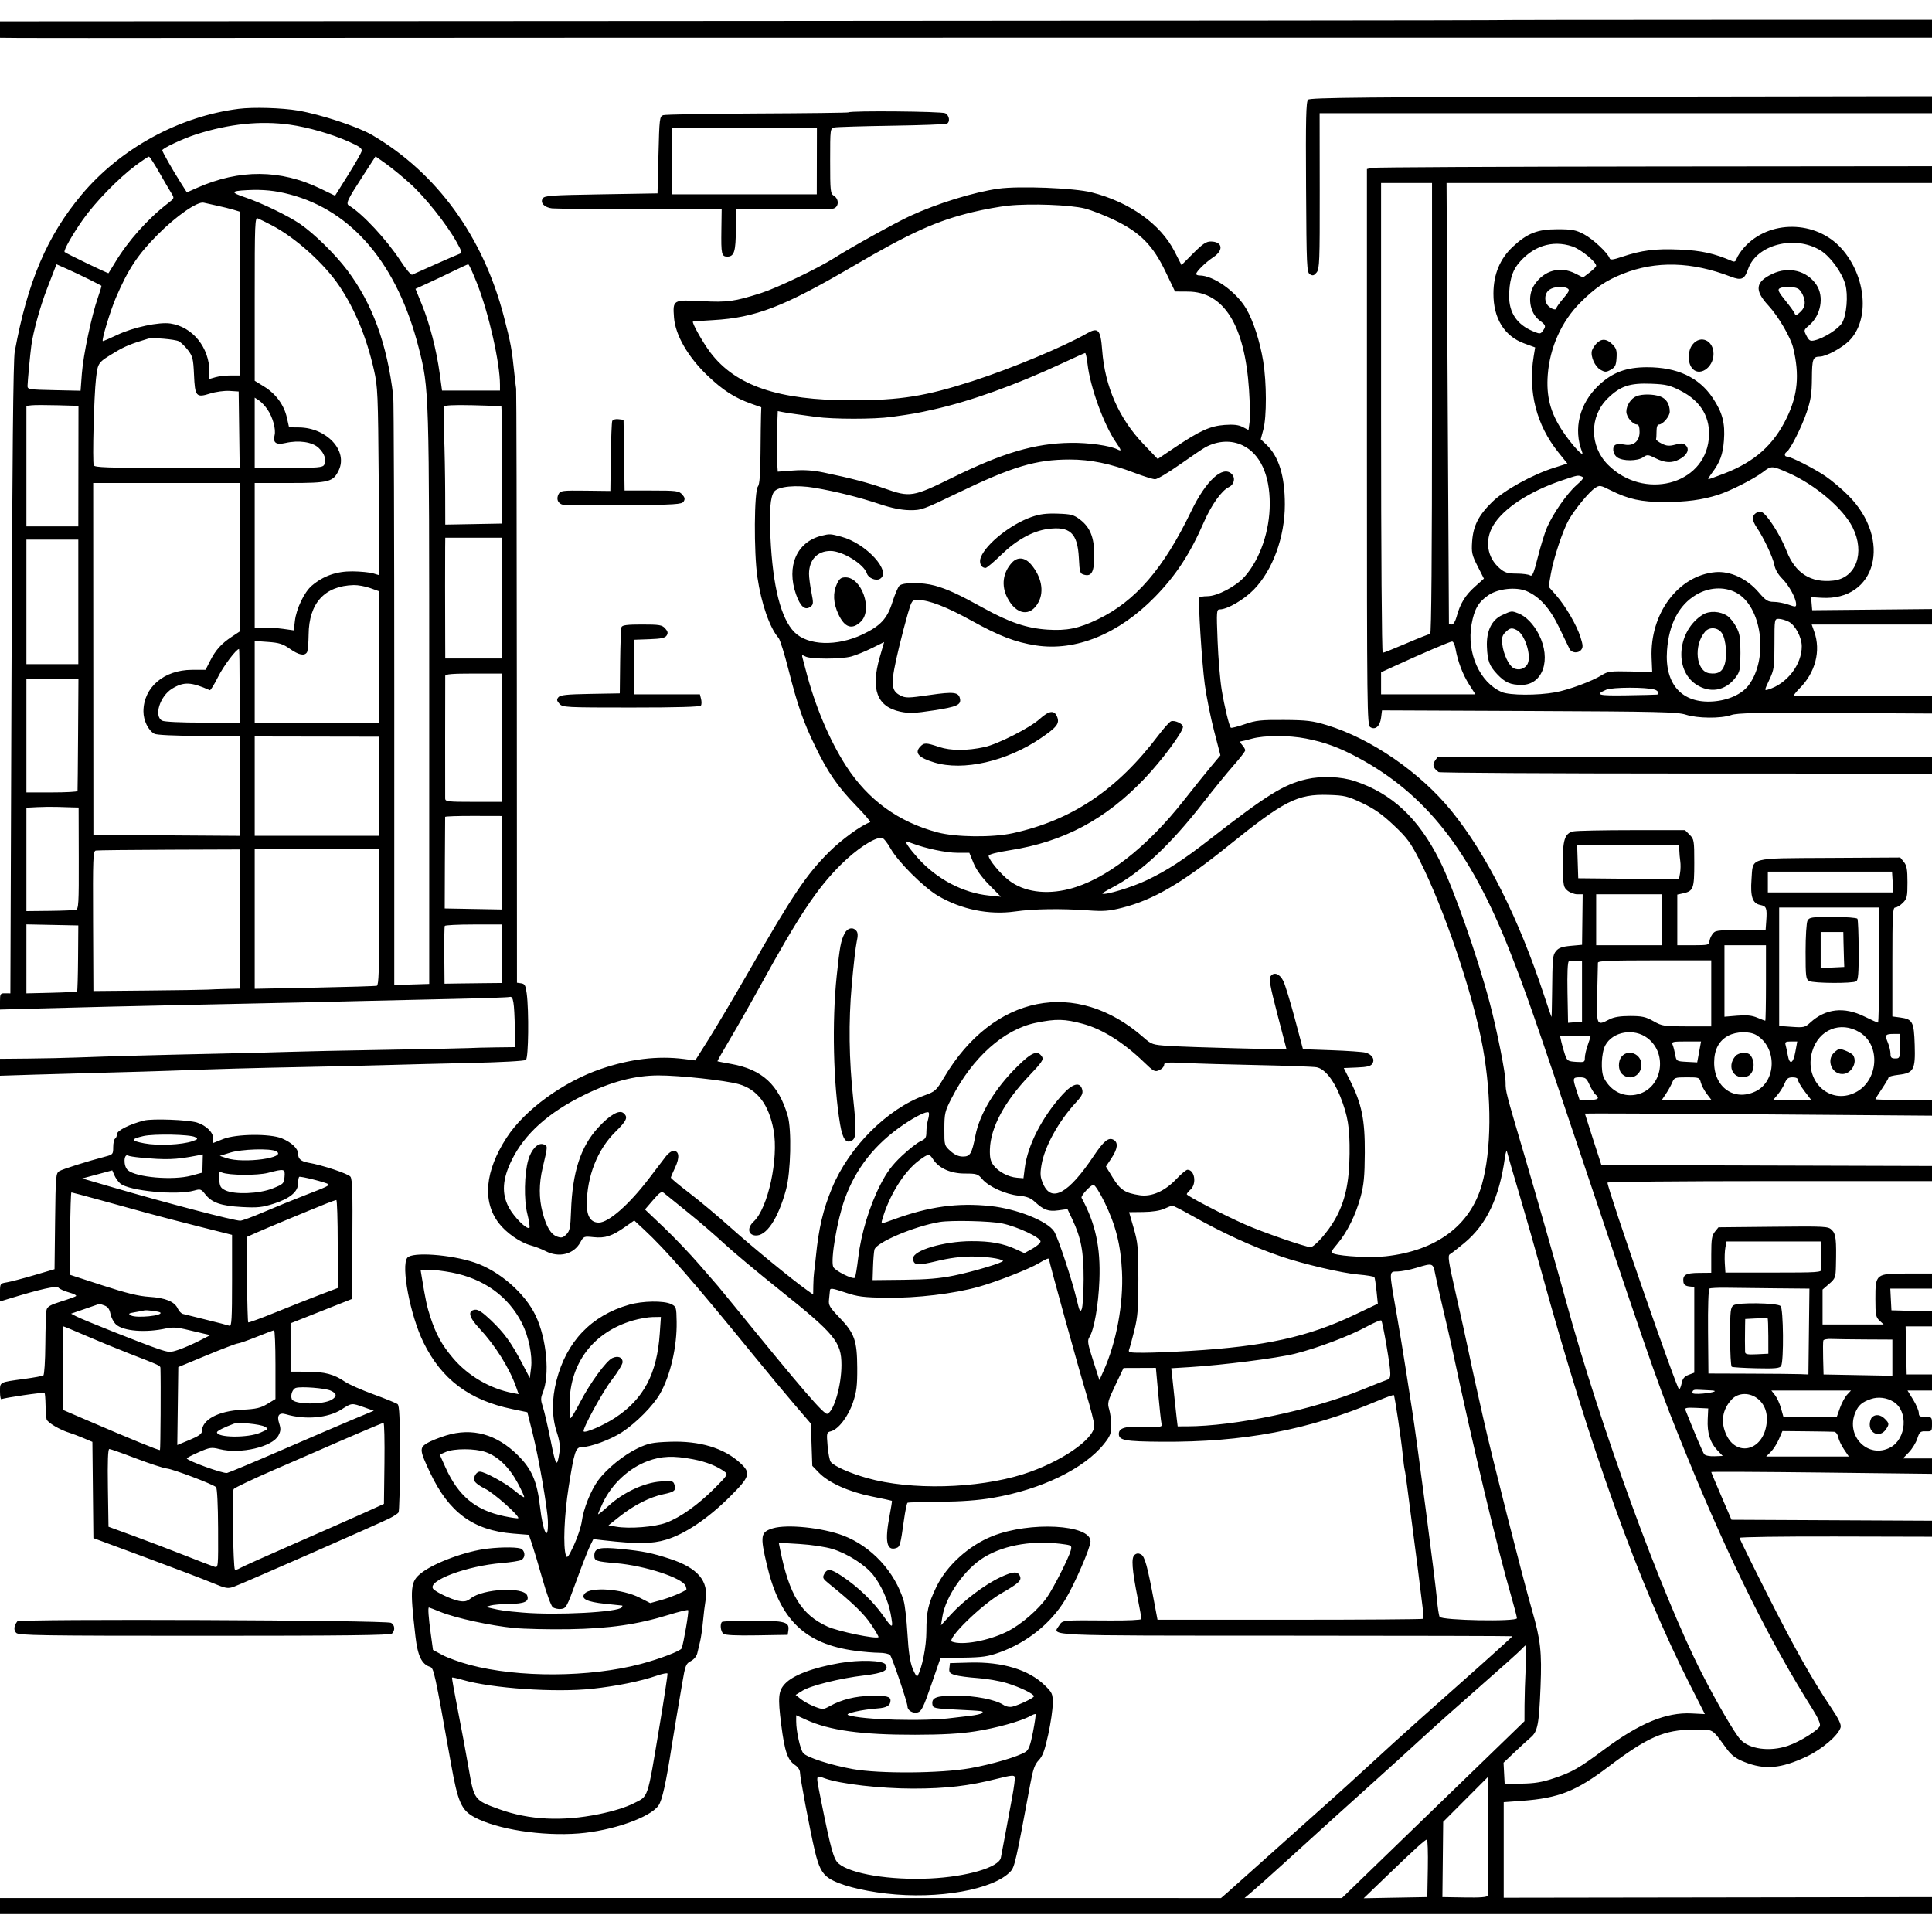 <svg version="1.1" width="1024" height="1024" xmlns="http://www.w3.org/2000/svg"><path d="M790.647 10.687 C 790.543 10.790,612.606 10.970,395.230 11.088 L 0.000 11.302 0.000 15.651 L 0.000 20.000 10.750 20.103 C 16.663 20.159,65.600 20.152,119.500 20.086 C 173.400 20.021,398.962 19.964,620.750 19.960 L 1024.000 19.953 1024.000 15.227 L 1024.000 10.500 907.417 10.500 C 843.296 10.500,790.750 10.584,790.647 10.687 M693.311 52.832 C 692.234 53.909,692.029 62.769,692.240 99.223 C 692.484 141.497,692.612 144.351,694.313 145.391 C 695.771 146.283,696.459 146.094,697.831 144.425 C 699.380 142.541,699.533 138.556,699.484 101.175 L 699.431 60.000 861.716 60.000 L 1024.000 60.000 1024.000 55.498 L 1024.000 50.997 859.321 51.248 C 723.787 51.455,694.407 51.736,693.311 52.832 M126.500 57.680 C 94.833 61.690,63.720 78.714,43.190 103.263 C 24.911 125.121,14.634 149.266,7.812 186.377 C 7.023 190.669,6.509 242.432,6.093 359.500 L 5.500 526.500 2.750 526.461 C 0.168 526.424,-0.000 526.685,-0.000 530.747 L 0.000 535.073 18.250 534.561 C 40.797 533.928,72.928 533.162,104.500 532.505 C 149.034 531.578,177.418 530.943,194.000 530.501 C 203.075 530.259,223.550 529.790,239.500 529.458 C 255.450 529.125,269.227 528.650,270.115 528.402 C 272.057 527.859,272.564 530.934,272.892 545.250 L 273.115 555.000 262.808 555.128 C 257.138 555.198,250.700 555.363,248.500 555.495 C 246.300 555.627,226.500 556.041,204.500 556.414 C 182.500 556.788,159.325 557.279,153.000 557.505 C 146.675 557.732,129.575 558.168,115.000 558.474 C 85.568 559.091,57.200 559.865,40.500 560.505 C 34.450 560.737,22.863 560.987,14.750 561.060 L 0.000 561.193 0.000 565.678 L 0.000 570.163 17.750 569.595 C 27.512 569.283,45.175 568.785,57.000 568.490 C 68.825 568.194,84.125 567.742,91.000 567.485 C 114.988 566.590,134.695 566.042,162.000 565.509 C 177.125 565.214,196.475 564.758,205.000 564.495 C 213.525 564.233,233.325 563.737,249.000 563.393 C 265.627 563.028,278.021 562.348,278.750 561.761 C 280.113 560.664,280.403 535.862,279.162 526.500 C 278.609 522.319,278.131 521.448,276.250 521.180 L 274.000 520.861 273.923 364.180 C 273.881 278.006,273.721 206.825,273.568 206.000 C 273.415 205.175,272.989 201.575,272.623 198.000 C 271.276 184.856,270.767 182.093,267.059 167.789 C 256.081 125.441,231.605 91.702,197.257 71.572 C 189.747 67.170,170.157 60.694,158.074 58.619 C 149.544 57.154,134.245 56.699,126.500 57.680 M449.789 59.544 C 449.578 59.755,427.827 60.024,401.453 60.142 C 375.079 60.260,352.600 60.664,351.500 61.041 C 349.611 61.689,349.472 62.855,349.000 82.113 L 348.500 102.500 318.608 103.000 C 291.679 103.450,288.608 103.672,287.625 105.231 C 286.197 107.497,288.548 109.964,292.583 110.433 C 294.187 110.619,315.075 110.823,339.000 110.886 L 382.500 111.000 382.348 121.750 C 382.164 134.797,382.433 136.000,385.532 136.000 C 389.134 136.000,390.000 133.204,390.000 121.566 L 390.000 111.000 413.750 110.882 C 426.813 110.816,437.921 110.844,438.436 110.943 C 438.950 111.043,440.413 110.862,441.686 110.543 C 444.648 109.799,444.845 105.545,442.000 103.768 C 440.126 102.597,440.000 101.436,440.000 85.279 C 440.000 68.210,440.022 68.033,442.250 67.553 C 443.488 67.286,457.186 66.870,472.692 66.629 C 488.198 66.387,501.360 65.895,501.942 65.536 C 503.690 64.455,503.136 61.143,501.017 60.009 C 499.177 59.024,450.748 58.585,449.789 59.544 M153.566 66.072 C 163.312 67.428,175.841 71.043,185.020 75.147 C 190.787 77.725,192.053 78.690,191.658 80.202 C 191.389 81.229,188.115 86.944,184.381 92.901 L 177.594 103.732 169.704 99.916 C 148.708 89.763,126.940 89.618,104.629 99.485 L 99.035 101.959 95.713 96.730 C 91.442 90.008,86.000 80.434,86.000 79.643 C 86.000 78.612,97.109 73.405,104.000 71.204 C 121.514 65.612,137.992 63.906,153.566 66.072 M432.948 85.500 L 432.914 103.000 394.457 103.000 L 356.000 103.000 356.000 85.500 L 356.000 68.000 394.491 68.000 L 432.982 68.000 432.948 85.500 M84.327 91.250 C 86.904 95.787,89.797 100.751,90.756 102.279 C 92.497 105.057,92.496 105.061,88.999 107.747 C 78.420 115.873,67.914 127.630,61.071 139.000 C 59.250 142.025,57.649 144.629,57.512 144.786 C 57.268 145.064,35.009 134.343,34.246 133.579 C 33.534 132.867,38.213 124.565,43.857 116.525 C 50.376 107.238,62.791 94.464,71.849 87.724 C 75.341 85.126,78.523 83.000,78.920 83.000 C 79.317 83.000,81.751 86.713,84.327 91.250 M217.334 97.253 C 225.254 104.369,236.740 118.807,241.990 128.246 C 244.948 133.564,245.049 134.040,243.343 134.644 C 242.329 135.003,236.550 137.509,230.500 140.214 C 224.450 142.918,219.023 145.341,218.439 145.600 C 217.855 145.858,215.094 142.566,212.303 138.284 C 204.988 127.066,192.047 113.157,185.057 109.001 C 183.175 107.883,183.940 106.233,192.414 93.133 L 199.049 82.876 204.478 86.728 C 207.465 88.847,213.250 93.583,217.334 97.253 M727.000 88.982 L 724.500 89.590 724.500 236.936 C 724.500 376.178,724.596 384.343,726.250 385.386 C 728.945 387.086,731.417 384.941,732.000 380.398 L 732.500 376.500 810.500 376.831 C 879.089 377.123,889.103 377.358,893.500 378.784 C 899.651 380.777,912.093 380.892,917.500 379.005 C 920.765 377.866,930.912 377.662,972.750 377.895 L 1024.000 378.181 1024.000 373.591 L 1024.000 369.000 988.250 368.882 C 968.587 368.816,951.825 368.854,951.000 368.966 C 950.175 369.077,951.402 367.271,953.727 364.951 C 962.214 356.483,965.212 344.945,961.574 334.750 L 960.236 331.000 992.118 331.000 L 1024.000 331.000 1024.000 326.910 L 1024.000 322.821 992.250 323.125 L 960.500 323.428 960.203 319.964 L 959.907 316.500 965.391 316.839 C 994.548 318.641,1003.041 286.004,979.532 262.495 C 976.131 259.094,970.682 254.510,967.424 252.308 C 961.385 248.228,949.109 242.000,947.107 242.000 C 945.739 242.000,945.651 240.334,946.976 239.515 C 948.879 238.338,954.913 226.384,957.581 218.500 C 959.781 212.002,960.301 208.622,960.353 200.500 C 960.417 190.306,960.870 189.051,964.500 189.006 C 967.953 188.962,976.345 184.421,980.213 180.503 C 991.121 169.451,989.178 146.486,976.091 131.787 C 962.545 116.572,937.442 116.344,924.296 131.316 C 922.580 133.270,920.871 135.831,920.498 137.007 C 920.015 138.528,919.341 138.938,918.160 138.429 C 908.540 134.283,901.747 132.784,890.271 132.275 C 877.337 131.700,870.181 132.608,859.528 136.172 C 854.954 137.703,853.458 137.875,853.136 136.909 C 852.196 134.087,844.263 126.654,839.540 124.170 C 835.176 121.874,833.292 121.517,825.500 121.509 C 814.928 121.498,809.487 123.620,801.880 130.719 C 795.022 137.119,791.598 145.336,791.552 155.500 C 791.493 168.732,797.319 178.186,807.914 182.049 L 813.661 184.144 812.890 188.822 C 809.794 207.607,814.349 225.346,825.971 239.769 L 830.742 245.690 823.621 247.949 C 812.152 251.588,797.314 259.784,790.937 266.002 C 783.672 273.086,780.824 278.684,780.256 287.000 C 779.857 292.858,780.143 294.151,783.158 300.091 L 786.504 306.681 781.712 310.958 C 776.595 315.526,773.903 319.934,772.066 326.756 C 771.383 329.291,770.334 331.000,769.461 331.000 C 768.658 331.000,767.982 330.887,767.960 330.750 C 767.938 330.613,767.646 277.962,767.312 213.750 L 766.703 97.000 895.352 97.000 L 1024.000 97.000 1024.000 92.546 L 1024.000 88.093 876.750 88.234 C 795.763 88.311,728.375 88.648,727.000 88.982 M759.000 216.500 C 759.000 293.259,758.652 336.000,758.027 336.000 C 757.492 336.000,751.811 338.250,745.402 341.000 C 738.993 343.750,733.356 346.000,732.875 346.000 C 732.380 346.000,732.000 291.942,732.000 221.500 L 732.000 97.000 745.500 97.000 L 759.000 97.000 759.000 216.500 M529.208 99.999 C 516.085 101.853,496.756 107.818,482.440 114.432 C 474.557 118.075,451.099 131.070,442.435 136.595 C 433.824 142.086,411.907 152.607,403.500 155.286 C 389.255 159.825,385.578 160.330,371.976 159.612 C 356.733 158.807,356.539 158.920,357.229 168.243 C 357.916 177.535,364.592 189.132,374.966 199.054 C 383.129 206.861,389.370 210.865,398.313 214.029 L 403.500 215.864 403.354 220.182 C 403.274 222.557,403.153 231.665,403.085 240.421 C 402.999 251.392,402.578 256.802,401.730 257.822 C 399.704 260.259,399.508 292.716,401.439 305.887 C 403.502 319.953,407.962 332.770,412.655 338.121 C 413.437 339.013,415.828 346.663,417.968 355.121 C 422.673 373.717,425.682 382.351,432.040 395.500 C 438.677 409.227,444.048 417.024,453.735 427.000 C 458.275 431.675,461.631 435.620,461.192 435.767 C 456.647 437.293,445.950 445.050,439.497 451.500 C 427.231 463.761,420.275 474.115,396.506 515.500 C 388.925 528.700,379.522 544.572,375.611 550.771 L 368.500 562.043 362.500 561.283 C 348.578 559.521,334.069 561.255,318.529 566.539 C 298.541 573.336,278.025 588.287,268.497 603.000 C 257.049 620.677,255.567 636.682,264.310 648.208 C 268.231 653.376,275.670 658.567,281.346 660.096 C 283.631 660.712,287.136 662.067,289.136 663.108 C 296.274 666.822,304.168 664.816,307.618 658.411 C 309.312 655.265,309.494 655.195,314.643 655.727 C 320.758 656.358,324.339 655.189,331.334 650.277 L 336.167 646.883 341.334 651.682 C 352.983 662.504,367.347 679.002,400.000 719.063 C 406.875 727.498,416.384 738.929,421.131 744.465 L 429.763 754.530 430.146 765.724 L 430.529 776.919 434.014 780.523 C 439.194 785.879,449.848 790.682,462.000 793.138 C 467.775 794.305,472.606 795.345,472.736 795.450 C 472.866 795.554,472.304 799.135,471.486 803.408 C 468.905 816.897,469.938 822.107,474.883 820.537 C 477.020 819.859,477.243 819.075,479.108 805.705 C 479.783 800.868,480.638 796.724,481.008 796.495 C 481.377 796.267,489.130 796.023,498.235 795.953 C 509.450 795.867,518.417 795.207,526.035 793.907 C 551.889 789.496,574.659 778.450,585.239 765.188 C 588.402 761.223,588.980 759.746,588.989 755.616 C 588.995 752.930,588.503 749.072,587.895 747.042 C 586.873 743.634,587.121 742.655,591.145 734.209 L 595.500 725.066 604.071 725.033 L 612.642 725.000 613.890 738.750 C 614.576 746.313,615.354 753.400,615.617 754.500 C 616.074 756.409,615.666 756.486,606.608 756.183 C 596.437 755.843,593.000 756.807,593.000 760.000 C 593.000 763.418,596.306 764.024,615.711 764.160 C 659.131 764.465,693.465 757.968,730.108 742.514 C 734.649 740.599,738.542 739.209,738.759 739.425 C 739.264 739.930,742.716 763.098,743.503 771.267 C 743.834 774.695,744.289 778.175,744.514 779.000 C 744.739 779.825,745.369 784.100,745.914 788.500 C 746.459 792.900,748.063 805.275,749.477 816.000 C 750.891 826.725,752.295 837.750,752.596 840.500 C 752.898 843.250,753.510 848.200,753.957 851.500 C 754.404 854.800,754.559 857.725,754.302 858.000 C 754.045 858.275,722.259 858.500,683.667 858.500 L 613.500 858.500 611.715 849.000 C 608.127 829.910,606.753 824.938,604.775 823.879 C 603.412 823.150,602.435 823.224,601.331 824.141 C 599.510 825.652,599.959 831.716,603.051 847.358 C 604.123 852.780,605.000 857.622,605.000 858.118 C 605.000 858.624,597.632 858.966,588.250 858.897 C 562.577 858.707,563.283 858.639,561.405 861.505 C 557.677 867.194,551.328 866.907,681.738 866.941 C 747.500 866.958,801.425 867.091,801.570 867.237 C 801.715 867.382,789.396 878.526,774.195 892.000 C 758.993 905.475,743.372 919.425,739.481 923.000 C 716.958 943.696,710.057 949.960,696.421 962.088 C 688.128 969.465,675.342 980.900,668.008 987.500 C 660.675 994.100,652.978 1000.971,650.905 1002.770 L 647.136 1006.039 603.318 1006.000 C 579.218 1005.978,433.613 1005.969,279.750 1005.980 L 0.000 1006.000 -0.000 1010.250 L -0.000 1014.500 512.000 1014.500 L 1024.000 1014.500 1024.000 1010.000 L 1024.000 1005.500 910.500 1005.670 L 797.000 1005.840 797.000 980.513 L 797.000 955.187 806.750 954.472 C 826.079 953.054,835.372 949.384,852.500 936.406 C 873.274 920.665,882.171 916.779,897.489 916.756 C 908.697 916.739,906.877 915.689,915.255 927.000 C 917.795 930.429,920.003 932.064,924.530 933.870 C 935.328 938.176,943.857 937.442,957.500 931.034 C 965.747 927.160,974.566 919.576,975.596 915.474 C 975.955 914.042,974.443 910.897,970.775 905.444 C 960.344 889.938,951.429 874.133,936.807 845.221 C 928.663 829.117,922.000 815.562,922.000 815.099 C 922.000 814.635,944.950 814.311,973.000 814.378 L 1024.000 814.500 1024.000 810.259 L 1024.000 806.018 970.864 805.759 L 917.727 805.500 912.364 793.053 C 909.414 786.207,907.000 780.421,907.000 780.196 C 907.000 779.971,933.325 780.095,965.500 780.471 L 1024.000 781.156 1024.000 777.078 L 1024.000 773.000 1016.304 773.000 L 1008.608 773.000 1011.751 769.750 C 1013.480 767.963,1015.481 764.708,1016.198 762.519 C 1017.373 758.924,1017.816 758.547,1020.750 758.634 C 1023.873 758.726,1024.000 758.579,1024.000 754.865 C 1024.000 751.115,1023.896 751.000,1020.500 751.000 C 1017.591 751.000,1017.000 750.639,1017.000 748.861 C 1017.000 747.684,1015.654 744.534,1014.009 741.861 L 1011.018 737.000 1017.509 737.000 L 1024.000 737.000 1024.002 732.750 L 1024.004 728.500 1017.289 728.500 L 1010.574 728.500 1010.297 715.750 L 1010.019 703.000 1017.010 703.000 L 1024.000 703.000 1024.000 699.034 L 1024.000 695.068 1013.250 694.784 L 1002.500 694.500 1002.200 688.750 L 1001.900 683.000 1012.950 683.000 L 1024.000 683.000 1024.000 679.000 L 1024.000 675.000 1011.000 675.000 C 994.124 675.000,994.000 675.098,994.000 688.461 C 994.000 696.906,994.235 698.141,996.189 699.961 L 998.377 702.000 982.189 702.000 L 966.000 702.000 966.000 692.750 L 966.000 683.500 969.467 680.500 C 972.718 677.687,972.943 677.095,973.081 671.000 C 973.400 656.919,973.083 654.083,970.957 651.957 C 968.979 649.979,967.987 649.923,939.867 650.207 L 910.821 650.500 908.910 652.861 C 907.324 654.822,907.000 656.864,907.000 664.914 L 907.000 674.606 900.392 674.669 C 893.427 674.735,891.761 675.723,892.244 679.500 C 892.418 680.857,893.384 681.602,895.250 681.816 L 898.000 682.133 898.000 704.847 L 898.000 727.562 894.992 728.697 C 892.809 729.521,891.813 730.684,891.363 732.937 C 891.021 734.645,890.414 736.244,890.013 736.492 C 889.035 737.096,852.000 630.244,852.000 626.818 C 852.000 626.368,890.700 626.000,938.000 626.000 L 1024.000 626.000 1024.000 622.005 L 1024.000 618.011 936.387 617.755 L 848.775 617.500 844.406 604.000 C 842.003 596.575,840.029 590.369,840.019 590.209 C 840.008 590.049,881.400 590.232,932.000 590.616 L 1024.000 591.315 1024.000 587.157 L 1024.000 583.000 1009.000 583.000 C 1000.750 583.000,994.000 582.820,994.000 582.600 C 994.000 582.381,995.575 579.861,997.500 577.000 C 999.425 574.139,1001.000 571.457,1001.000 571.039 C 1001.000 570.621,1003.362 570.003,1006.250 569.666 C 1014.332 568.723,1015.242 567.044,1014.833 553.820 C 1014.452 541.527,1013.737 540.177,1007.138 539.292 L 1003.000 538.737 1003.000 509.868 C 1003.000 484.497,1003.187 481.000,1004.545 481.000 C 1005.395 481.000,1007.195 479.895,1008.545 478.545 C 1010.764 476.327,1011.000 475.278,1011.000 467.656 C 1011.000 460.836,1010.634 458.770,1009.085 456.861 L 1007.171 454.500 969.901 454.712 C 926.177 454.961,929.198 454.134,928.335 466.093 C 927.671 475.292,928.870 478.824,932.932 479.636 C 936.277 480.305,936.644 481.274,936.153 488.143 L 935.807 493.000 922.460 493.000 C 909.802 493.000,909.033 493.115,907.557 495.223 C 906.701 496.445,906.000 498.245,906.000 499.223 C 906.000 500.786,904.979 501.000,897.500 501.000 L 889.000 501.000 889.000 487.579 L 889.000 474.159 892.010 473.498 C 897.548 472.281,898.000 471.065,898.000 457.383 C 898.000 445.472,897.889 444.798,895.545 442.455 L 893.091 440.000 865.170 440.000 C 849.814 440.000,835.793 440.291,834.012 440.648 C 829.273 441.595,828.167 445.148,828.349 458.839 C 828.490 469.457,828.650 470.299,830.861 472.089 C 832.159 473.140,834.488 474.000,836.036 474.000 L 838.850 474.000 838.685 487.383 L 838.520 500.766 832.529 501.309 C 827.995 501.720,826.108 502.384,824.769 504.037 C 822.920 506.320,822.856 507.020,822.631 527.250 C 822.559 533.712,822.425 539.000,822.333 539.000 C 822.241 539.000,820.496 533.938,818.457 527.750 C 804.842 486.449,787.950 452.813,769.237 429.738 C 752.708 409.356,726.685 391.447,703.277 384.343 C 695.665 382.033,692.642 381.668,680.500 381.592 C 668.261 381.515,665.643 381.800,659.686 383.855 C 655.938 385.148,652.648 385.981,652.373 385.706 C 651.461 384.794,649.007 374.623,647.499 365.500 C 646.680 360.550,645.713 348.963,645.349 339.750 C 644.715 323.712,644.768 323.000,646.594 322.990 C 650.538 322.970,659.332 317.838,664.510 312.533 C 674.583 302.217,681.000 284.648,681.000 267.389 C 681.000 252.268,677.811 241.940,671.205 235.670 L 668.223 232.840 669.600 227.670 C 671.408 220.879,671.372 202.832,669.527 191.500 C 667.817 180.996,664.268 170.021,660.506 163.600 C 655.242 154.618,643.155 146.000,635.822 146.000 C 634.820 146.000,634.000 145.658,634.000 145.240 C 634.000 143.929,638.974 139.046,643.071 136.335 C 648.766 132.566,647.978 128.000,641.633 128.000 C 639.324 128.000,637.288 129.385,632.448 134.250 L 626.229 140.500 622.510 133.239 C 615.072 118.712,598.702 107.075,578.500 101.954 C 569.329 99.629,540.050 98.468,529.208 99.999 M153.657 103.053 C 186.817 111.808,210.682 140.225,221.927 184.346 C 227.496 206.194,227.500 206.339,227.500 370.500 L 227.500 521.500 218.237 521.788 L 208.973 522.075 208.974 368.288 C 208.975 283.704,208.736 212.475,208.444 210.000 C 205.169 182.257,197.367 160.900,184.049 143.226 C 177.705 134.806,166.585 123.881,159.149 118.761 C 152.880 114.444,138.633 107.541,129.983 104.628 C 122.033 101.951,122.227 101.220,131.000 100.777 C 139.475 100.350,145.839 100.989,153.657 103.053 M115.000 108.997 C 118.025 109.641,121.963 110.615,123.750 111.162 L 127.000 112.155 127.000 155.578 L 127.000 199.000 122.243 199.000 C 119.627 199.000,116.027 199.419,114.243 199.930 L 111.000 200.860 111.000 197.112 C 111.000 184.237,102.154 173.259,90.342 171.472 C 84.304 170.559,70.655 173.467,62.254 177.457 C 58.103 179.428,54.598 180.919,54.464 180.770 C 53.814 180.047,58.501 164.601,61.455 157.731 C 67.955 142.616,72.982 135.022,83.500 124.428 C 93.407 114.449,104.741 106.588,108.000 107.435 C 108.825 107.650,111.975 108.353,115.000 108.997 M575.000 110.514 C 578.575 111.424,585.775 114.244,591.000 116.779 C 604.399 123.282,611.111 130.115,617.783 144.045 L 622.791 154.500 629.645 154.545 C 648.698 154.671,659.718 172.352,662.003 206.463 C 662.483 213.633,662.620 221.394,662.308 223.708 L 661.740 227.917 658.685 226.337 C 656.461 225.187,653.846 224.886,649.065 225.231 C 641.439 225.781,635.934 228.279,622.554 237.264 L 613.609 243.271 606.054 235.371 C 593.073 221.795,585.622 204.851,584.171 185.605 C 583.346 174.668,582.077 173.284,576.039 176.744 C 563.822 183.747,536.055 195.331,515.694 201.920 C 490.643 210.027,477.279 212.162,451.500 212.174 C 412.558 212.192,389.872 204.511,376.453 186.762 C 372.482 181.510,366.573 170.973,367.291 170.425 C 367.406 170.337,372.225 169.995,378.000 169.665 C 400.427 168.381,415.354 162.634,452.000 141.176 C 482.556 123.284,496.348 117.047,515.634 112.399 C 521.447 110.998,529.870 109.467,534.352 108.998 C 546.110 107.766,567.314 108.556,575.000 110.514 M144.000 119.383 C 156.499 125.875,171.844 139.650,179.853 151.571 C 188.125 163.885,194.240 178.703,198.185 196.000 C 200.216 204.908,200.375 208.599,200.735 255.197 L 201.118 304.894 197.809 303.900 C 195.989 303.353,191.061 302.872,186.857 302.831 C 178.429 302.748,171.432 305.201,165.301 310.386 C 161.294 313.776,157.078 322.543,156.301 329.104 L 155.709 334.108 150.104 333.311 C 147.022 332.873,142.363 332.620,139.750 332.749 L 135.000 332.983 135.000 294.491 L 135.000 256.000 153.596 256.000 C 174.431 256.000,176.619 255.429,179.561 249.230 C 184.483 238.859,173.148 226.690,158.435 226.550 L 153.208 226.500 152.049 221.324 C 150.550 214.631,146.214 208.728,139.977 204.891 L 135.000 201.828 135.000 158.446 C 135.000 117.518,135.099 115.106,136.750 115.796 C 137.713 116.198,140.975 117.813,144.000 119.383 M964.932 132.748 C 970.142 135.955,976.263 144.350,978.069 150.769 C 979.647 156.374,978.755 167.027,976.369 171.091 C 974.472 174.320,966.735 179.256,961.781 180.396 C 959.470 180.928,958.827 180.566,957.490 177.981 C 955.957 175.015,955.990 174.879,958.839 172.482 C 965.154 167.168,966.950 157.189,962.720 150.913 C 957.696 143.458,948.090 141.067,939.459 145.124 C 930.351 149.406,929.778 153.833,937.283 161.939 C 942.567 167.647,949.112 178.852,950.459 184.500 C 953.856 198.734,952.857 209.401,946.996 221.500 C 940.057 235.825,930.035 244.756,913.927 250.968 C 909.602 252.636,905.802 254.000,905.481 254.000 C 905.161 254.000,905.993 252.537,907.331 250.750 C 911.665 244.961,913.161 240.907,913.727 233.424 C 914.419 224.282,912.931 218.622,907.829 210.981 C 900.518 200.034,889.003 194.632,873.000 194.641 C 861.917 194.648,854.571 197.401,847.310 204.268 C 837.140 213.887,833.785 227.347,838.528 239.500 C 840.023 243.331,833.020 235.804,828.002 228.187 C 821.698 218.617,819.474 210.002,820.354 198.556 C 821.465 184.104,827.669 170.343,837.537 160.445 C 845.353 152.605,851.166 148.666,860.188 145.096 C 877.718 138.160,896.643 138.663,917.279 146.612 C 923.000 148.816,924.631 148.115,926.512 142.643 C 930.987 129.625,951.340 124.384,964.932 132.748 M833.464 130.643 C 837.900 132.154,846.000 138.770,846.000 140.881 C 846.000 141.366,844.436 142.956,842.524 144.414 L 839.048 147.065 835.064 145.033 C 826.973 140.905,818.477 143.201,813.274 150.922 C 809.324 156.783,810.655 165.890,816.043 169.874 C 819.375 172.337,819.538 172.883,817.694 175.403 C 816.463 177.087,816.162 177.095,812.444 175.542 C 804.070 172.043,799.825 165.767,799.867 156.946 C 799.902 149.618,801.363 144.089,804.245 140.381 C 811.911 130.514,822.616 126.946,833.464 130.643 M47.279 148.119 C 50.700 149.834,53.614 151.335,53.753 151.454 C 53.892 151.574,53.072 154.333,51.931 157.586 C 48.550 167.223,44.143 188.055,43.399 197.917 L 42.705 207.101 28.629 206.801 C 15.303 206.516,14.555 206.393,14.595 204.500 C 14.648 201.955,16.005 187.602,16.628 183.000 C 17.580 175.957,21.313 162.391,24.728 153.559 C 26.655 148.576,28.611 143.504,29.076 142.288 L 29.922 140.075 35.489 142.538 C 38.552 143.892,43.857 146.403,47.279 148.119 M252.875 150.300 C 259.124 166.282,265.000 192.321,265.000 204.030 L 265.000 207.000 249.642 207.000 L 234.284 207.000 233.052 197.985 C 231.344 185.488,227.783 171.660,223.680 161.597 L 220.212 153.091 226.347 150.295 C 229.721 148.758,235.860 145.845,239.991 143.823 C 244.121 141.801,247.803 140.113,248.174 140.073 C 248.545 140.033,250.661 144.635,252.875 150.300 M830.908 152.922 C 832.035 153.635,831.586 154.666,828.658 158.087 C 826.646 160.437,825.000 162.729,825.000 163.180 C 825.000 164.547,822.769 164.101,820.829 162.345 C 818.274 160.033,818.478 155.479,821.223 153.557 C 823.659 151.850,828.693 151.520,830.908 152.922 M952.986 152.992 C 954.005 153.538,955.353 155.541,955.981 157.443 C 957.208 161.160,956.502 163.514,953.392 166.082 C 951.961 167.264,951.599 167.274,951.218 166.143 C 950.967 165.396,948.740 162.304,946.270 159.270 C 942.782 154.989,942.082 153.563,943.139 152.893 C 944.991 151.720,950.715 151.777,952.986 152.992 M94.785 180.885 C 95.958 181.513,98.156 183.649,99.668 185.632 C 102.116 188.841,102.463 190.264,102.827 198.594 C 103.335 210.202,103.951 210.918,111.405 208.574 C 114.364 207.643,118.971 207.021,121.642 207.191 L 126.500 207.500 126.771 227.750 L 127.041 248.000 88.628 248.000 C 57.098 248.000,50.120 247.755,49.690 246.635 C 48.915 244.615,49.816 209.732,50.877 200.686 C 51.888 192.071,51.798 192.193,61.293 186.491 C 66.166 183.565,69.613 182.165,78.500 179.503 C 80.805 178.813,92.818 179.832,94.785 180.885 M846.133 182.088 C 845.063 183.237,843.984 184.955,843.735 185.907 C 842.943 188.935,845.380 194.366,848.250 195.966 C 850.720 197.344,851.280 197.344,853.750 195.968 C 856.051 194.685,856.550 193.667,856.804 189.727 C 857.058 185.800,856.692 184.601,854.600 182.509 C 851.544 179.453,848.719 179.312,846.133 182.088 M897.073 182.635 C 894.575 185.810,894.348 191.624,896.596 194.834 C 900.272 200.082,908.200 195.118,908.200 187.567 C 908.200 180.379,901.265 177.305,897.073 182.635 M576.414 192.942 C 577.786 205.072,585.011 225.021,591.390 234.294 C 594.464 238.764,594.599 239.374,592.250 238.184 C 588.300 236.184,576.892 234.586,567.500 234.718 C 548.496 234.984,531.570 239.965,504.717 253.194 C 483.927 263.435,482.377 263.685,469.000 258.955 C 460.357 255.899,450.885 253.416,436.500 250.436 C 430.832 249.262,426.130 248.956,420.370 249.386 L 412.240 249.993 411.824 244.247 C 411.596 241.086,411.595 233.863,411.823 228.197 L 412.237 217.893 414.868 218.415 C 416.316 218.703,419.300 219.172,421.500 219.459 C 423.700 219.745,428.650 220.425,432.500 220.970 C 441.489 222.242,463.478 222.245,472.500 220.975 C 484.451 219.294,485.661 219.081,494.702 217.060 C 514.260 212.689,538.272 204.074,563.000 192.557 C 569.325 189.611,574.779 187.156,575.121 187.100 C 575.462 187.045,576.044 189.674,576.414 192.942 M890.813 207.131 C 901.692 212.686,906.829 221.558,905.677 232.803 C 903.183 257.146,871.102 265.256,852.237 246.312 C 842.424 236.459,842.363 220.714,852.099 211.164 C 858.791 204.600,863.784 202.934,875.357 203.402 C 883.044 203.714,885.086 204.206,890.813 207.131 M867.357 209.992 C 864.426 211.174,862.000 214.884,862.000 218.184 C 862.000 220.999,865.339 225.000,867.689 225.000 C 868.551 225.000,869.000 226.363,869.000 228.977 C 869.000 233.867,865.729 236.596,860.999 235.650 C 859.362 235.322,857.342 235.315,856.511 235.634 C 854.253 236.501,854.689 240.668,857.223 242.443 C 860.141 244.487,867.917 244.447,870.878 242.373 C 873.051 240.851,873.475 240.883,877.460 242.873 C 882.489 245.385,886.020 245.558,890.020 243.490 C 894.136 241.361,895.666 238.238,893.604 236.175 C 892.284 234.855,891.326 234.767,887.990 235.657 C 884.724 236.529,883.359 236.427,880.734 235.115 C 878.955 234.227,877.612 233.162,877.750 232.750 C 877.888 232.338,878.000 230.425,878.000 228.500 C 878.000 226.260,878.477 225.000,879.326 225.000 C 881.339 225.000,885.000 220.646,885.000 218.251 C 885.000 214.188,883.167 211.254,879.922 210.123 C 876.172 208.815,870.420 208.755,867.357 209.992 M141.752 217.004 C 144.585 221.153,146.338 227.518,145.532 230.730 C 144.545 234.661,146.346 235.938,151.279 234.805 C 158.381 233.173,165.604 234.246,168.923 237.426 C 172.073 240.444,173.184 243.920,171.793 246.405 C 171.028 247.773,168.343 248.000,152.950 248.000 L 135.000 248.000 135.000 229.378 L 135.000 210.756 137.250 212.230 C 138.488 213.041,140.513 215.189,141.752 217.004 M41.547 247.057 L 41.500 279.000 27.750 279.000 L 14.000 279.000 14.000 247.066 L 14.000 215.133 16.750 214.816 C 18.262 214.642,24.471 214.638,30.547 214.807 L 41.593 215.114 41.547 247.057 M265.740 215.407 C 265.906 215.573,266.085 229.612,266.137 246.604 L 266.232 277.500 251.116 277.776 L 236.000 278.052 235.955 261.276 C 235.930 252.049,235.675 238.266,235.388 230.646 C 235.101 223.026,235.067 216.268,235.313 215.627 C 235.632 214.794,239.975 214.555,250.599 214.784 C 258.761 214.961,265.574 215.241,265.740 215.407 M324.487 223.183 C 324.211 223.907,323.876 232.538,323.743 242.362 L 323.500 260.223 310.311 260.063 C 298.110 259.915,297.043 260.051,296.065 261.879 C 294.688 264.452,295.674 266.884,298.360 267.539 C 299.537 267.825,314.176 267.934,330.891 267.780 C 358.161 267.529,361.393 267.326,362.349 265.809 C 363.167 264.512,362.981 263.636,361.553 262.059 C 359.838 260.163,358.556 260.000,345.367 260.000 L 331.044 260.000 330.772 241.250 L 330.500 222.500 327.744 222.183 C 326.135 221.998,324.780 222.414,324.487 223.183 M658.663 236.079 C 667.854 240.528,673.000 251.593,673.000 266.907 C 673.000 281.398,667.895 296.294,659.761 305.535 C 655.163 310.757,645.214 316.000,639.899 316.000 C 637.820 316.000,635.922 316.337,635.683 316.750 C 634.916 318.074,636.987 351.114,638.578 362.924 C 639.425 369.208,641.630 380.197,643.478 387.344 L 646.838 400.338 641.669 406.524 C 638.826 409.926,632.472 417.838,627.549 424.105 C 607.663 449.423,585.731 466.383,566.630 471.213 C 554.233 474.348,542.703 472.706,534.804 466.681 C 530.279 463.229,524.000 455.645,524.000 453.630 C 524.000 452.854,528.060 451.779,535.250 450.651 C 563.838 446.169,585.997 434.354,606.763 412.521 C 615.878 402.938,627.000 387.943,627.000 385.237 C 627.000 383.597,622.585 381.561,620.645 382.306 C 619.829 382.619,616.845 385.941,614.014 389.688 C 592.152 418.620,568.266 434.688,536.838 441.606 C 526.067 443.976,506.629 443.771,496.907 441.183 C 476.135 435.654,460.111 424.019,448.455 406.000 C 439.603 392.316,431.853 373.867,427.031 355.000 C 426.399 352.525,425.640 349.674,425.346 348.664 C 424.882 347.072,425.090 346.978,426.915 347.955 C 429.671 349.430,445.693 349.429,451.173 347.954 C 453.533 347.318,458.423 345.336,462.039 343.549 L 468.613 340.300 466.307 348.263 C 461.353 365.365,464.842 374.604,477.234 377.203 C 481.872 378.176,484.822 378.061,494.922 376.512 C 507.030 374.655,509.459 373.589,508.833 370.405 C 508.127 366.818,505.641 366.506,492.672 368.376 C 481.198 370.031,479.990 370.046,477.130 368.567 C 471.979 365.903,471.901 362.284,476.578 342.771 C 477.932 337.122,479.996 329.238,481.165 325.250 C 483.243 318.164,483.365 318.000,486.557 318.000 C 492.329 318.000,501.646 321.602,514.980 328.989 C 529.642 337.111,538.155 340.385,548.979 342.065 C 570.113 345.344,592.927 336.056,612.173 316.337 C 623.314 304.923,630.743 293.568,638.100 276.709 C 642.078 267.594,647.461 260.037,651.289 258.195 C 654.196 256.797,654.942 253.342,652.800 251.200 C 648.124 246.524,639.139 254.791,631.383 270.903 C 616.714 301.378,601.781 318.672,581.888 328.225 C 571.718 333.109,565.442 334.392,555.092 333.705 C 544.186 332.981,534.975 329.864,521.160 322.222 C 508.091 314.992,502.058 312.213,495.500 310.404 C 488.793 308.553,478.571 308.572,476.704 310.439 C 475.913 311.230,474.238 315.168,472.983 319.189 C 470.274 327.868,466.677 331.752,457.175 336.259 C 443.594 342.700,428.204 342.204,421.095 335.095 C 413.905 327.905,409.579 310.845,408.366 284.895 C 407.698 270.613,408.272 263.374,410.291 260.622 C 412.368 257.789,421.977 256.871,431.838 258.562 C 443.361 260.538,455.520 263.591,466.500 267.265 C 472.482 269.266,477.680 270.314,482.000 270.388 C 488.240 270.496,489.260 270.133,507.500 261.334 C 536.659 247.268,549.090 243.553,567.000 243.557 C 578.000 243.559,588.442 245.708,601.309 250.618 C 606.183 252.478,611.100 254.000,612.236 254.000 C 613.371 254.000,619.295 250.473,625.400 246.163 C 631.505 241.853,637.599 237.741,638.942 237.025 C 645.535 233.513,652.656 233.171,658.663 236.079 M947.917 250.654 C 962.113 256.900,976.927 269.485,981.958 279.571 C 988.650 292.989,983.776 306.369,971.700 307.730 C 959.804 309.071,951.516 303.819,946.943 292.040 C 943.659 283.581,936.394 272.260,933.702 271.405 C 931.549 270.722,928.997 272.607,929.007 274.872 C 929.010 275.768,929.934 277.850,931.060 279.500 C 934.747 284.907,939.710 295.423,940.426 299.347 C 940.873 301.801,942.413 304.479,944.679 306.746 C 948.280 310.347,951.938 317.092,951.978 320.206 C 951.998 321.773,951.666 321.793,947.874 320.456 C 945.605 319.655,942.118 319.000,940.124 319.000 C 937.004 318.999,935.886 318.286,932.081 313.868 C 925.830 306.609,917.019 302.539,909.108 303.257 C 889.473 305.037,874.420 325.290,875.389 348.620 L 875.702 356.164 864.101 355.898 C 853.626 355.657,852.160 355.844,849.000 357.825 C 843.827 361.066,831.371 365.669,824.320 366.944 C 814.859 368.656,800.139 368.585,796.000 366.807 C 784.306 361.783,777.272 346.048,779.955 330.913 C 781.392 322.813,783.682 318.901,789.078 315.330 C 794.195 311.943,803.626 310.968,809.036 313.265 C 816.011 316.227,821.542 322.411,826.474 332.762 C 829.027 338.118,831.472 343.175,831.910 344.000 C 833.031 346.117,836.429 346.393,838.004 344.496 C 839.114 343.157,839.062 342.043,837.687 337.697 C 835.655 331.274,829.763 321.176,824.650 315.352 L 820.801 310.966 821.958 304.233 C 823.386 295.924,828.385 280.898,831.554 275.392 C 834.795 269.760,842.292 260.694,845.384 258.668 C 847.831 257.065,848.168 257.114,853.717 259.892 C 863.090 264.585,869.877 266.069,882.019 266.080 C 893.587 266.091,902.227 264.947,910.500 262.312 C 917.172 260.187,929.546 253.902,934.500 250.124 C 938.869 246.791,939.164 246.803,947.917 250.654 M838.432 252.612 C 839.683 253.092,839.064 254.071,835.562 257.154 C 830.538 261.576,823.154 272.174,819.940 279.575 C 818.764 282.284,816.589 289.309,815.108 295.187 C 812.900 303.944,812.151 305.707,810.957 304.952 C 810.156 304.445,806.947 304.024,803.827 304.015 C 799.179 304.003,797.591 303.527,795.041 301.381 C 788.210 295.633,786.744 286.525,791.378 278.618 C 796.709 269.521,810.573 260.417,828.000 254.568 C 836.428 251.740,836.247 251.774,838.432 252.612 M127.000 295.367 L 127.000 334.734 122.843 337.486 C 117.322 341.139,114.293 344.511,111.379 350.250 L 108.966 355.000 101.733 355.022 C 86.894 355.067,76.077 364.315,76.026 377.000 C 76.006 381.887,78.591 387.175,81.852 388.921 C 83.031 389.552,92.403 389.998,105.405 390.041 L 127.000 390.114 127.000 416.569 L 127.000 443.023 88.250 442.762 L 49.500 442.500 49.448 349.250 L 49.396 256.000 88.198 256.000 L 127.000 256.000 127.000 295.367 M546.609 274.045 C 535.766 277.863,522.864 288.085,519.922 295.187 C 518.697 298.146,519.909 301.000,522.391 301.000 C 523.022 301.000,526.797 297.824,530.780 293.942 C 538.679 286.244,547.273 281.473,555.197 280.386 C 567.091 278.756,571.121 282.466,571.814 295.681 C 572.231 303.616,572.376 304.056,574.782 304.660 C 578.670 305.636,580.004 302.915,579.978 294.059 C 579.951 284.834,577.782 279.461,572.438 275.384 C 569.094 272.833,567.726 272.469,560.579 272.235 C 554.445 272.034,551.082 272.469,546.609 274.045 M435.500 283.935 C 422.317 287.145,416.661 300.095,421.920 315.029 C 424.196 321.493,426.691 323.678,429.471 321.645 C 431.174 320.399,431.220 319.796,430.059 313.897 C 429.367 310.379,428.800 306.014,428.800 304.199 C 428.800 296.701,433.207 291.989,440.200 292.010 C 446.620 292.029,457.921 299.026,459.484 303.949 C 460.250 306.364,464.189 308.033,466.314 306.844 C 472.927 303.143,459.108 287.976,445.928 284.468 C 439.980 282.885,439.841 282.878,435.500 283.935 M266.091 308.500 C 266.141 321.425,266.182 333.350,266.182 335.000 C 266.182 336.650,266.141 340.475,266.091 343.500 L 266.000 349.000 251.000 349.000 L 236.000 349.000 235.963 339.250 C 235.898 322.234,235.888 295.690,235.945 290.250 L 236.000 285.000 251.000 285.000 L 266.000 285.000 266.091 308.500 M41.501 319.000 L 41.503 352.000 27.751 352.000 L 14.000 352.000 14.000 319.000 L 14.000 286.000 27.750 286.000 L 41.500 286.000 41.501 319.000 M536.299 298.250 C 531.505 303.513,530.616 310.368,533.894 316.790 C 538.646 326.101,546.304 327.115,550.506 318.989 C 553.471 313.255,551.949 305.638,546.563 299.250 C 543.255 295.327,539.311 294.943,536.299 298.250 M443.614 309.401 C 441.355 314.162,441.618 319.638,444.394 325.598 C 447.715 332.732,451.732 333.995,456.364 329.364 C 462.682 323.045,456.696 306.000,448.159 306.000 C 445.808 306.000,444.908 306.673,443.614 309.401 M196.250 311.693 L 201.000 313.395 201.000 348.198 L 201.000 383.000 168.000 383.000 L 135.000 383.000 135.000 361.366 L 135.000 339.731 142.093 340.239 C 147.952 340.658,149.958 341.290,153.622 343.873 C 158.316 347.181,161.357 347.811,162.691 345.750 C 163.136 345.063,163.534 340.840,163.576 336.366 C 163.732 319.644,172.056 310.502,187.500 310.096 C 189.700 310.038,193.637 310.756,196.250 311.693 M919.982 313.991 C 933.823 321.052,937.634 348.991,926.710 363.314 C 923.173 367.951,915.978 371.197,907.966 371.770 C 891.489 372.949,882.238 362.702,883.554 344.728 C 884.578 330.744,889.822 320.708,898.956 315.256 C 905.663 311.253,913.671 310.771,919.982 313.991 M796.207 325.992 C 790.606 328.534,787.749 334.457,788.098 342.803 C 788.413 350.333,789.392 352.938,793.573 357.371 C 797.698 361.744,800.579 363.000,806.488 363.000 C 817.764 363.000,822.370 349.499,815.613 336.256 C 812.819 330.780,808.730 326.592,804.685 325.064 C 801.099 323.709,801.282 323.689,796.207 325.992 M902.457 325.807 C 889.157 334.163,887.127 354.778,898.827 362.663 C 906.153 367.600,914.424 366.243,919.776 359.228 C 922.226 356.015,922.441 354.969,922.469 346.118 C 922.495 338.005,922.146 335.837,920.237 332.265 C 918.993 329.935,916.872 327.307,915.525 326.425 C 911.622 323.867,905.970 323.600,902.457 325.807 M948.128 329.566 C 951.527 331.324,954.947 337.787,954.972 342.500 C 955.026 352.213,947.183 362.378,937.279 365.432 C 935.071 366.112,935.074 366.080,937.779 360.308 C 940.311 354.903,940.500 353.581,940.500 341.250 C 940.500 328.091,940.516 328.000,942.800 328.000 C 944.064 328.000,946.462 328.705,948.128 329.566 M329.406 332.384 C 329.114 333.146,328.790 341.358,328.687 350.634 L 328.500 367.500 312.852 367.775 C 300.437 367.993,296.947 368.358,295.964 369.544 C 294.959 370.754,295.064 371.413,296.517 373.019 C 298.242 374.924,299.694 375.000,334.596 375.000 C 359.009 375.000,371.096 374.654,371.535 373.943 C 371.894 373.362,371.912 371.787,371.575 370.443 L 370.962 368.000 353.481 368.000 L 336.000 368.000 336.000 353.540 L 336.000 339.081 344.145 338.790 C 350.493 338.564,352.524 338.127,353.353 336.809 C 354.166 335.514,353.979 334.634,352.553 333.059 C 350.900 331.232,349.518 331.000,340.314 331.000 C 332.398 331.000,329.811 331.328,329.406 332.384 M804.055 334.030 C 808.177 336.235,811.729 347.305,809.727 351.701 C 808.464 354.472,804.980 355.595,802.223 354.120 C 799.685 352.761,796.834 346.708,796.237 341.407 C 795.863 338.089,796.200 336.800,797.883 335.117 C 800.267 332.733,801.295 332.552,804.055 334.030 M912.652 335.592 C 914.839 338.929,915.566 347.755,914.037 352.388 C 912.798 356.141,910.356 357.484,905.952 356.833 C 898.874 355.786,897.514 341.937,903.783 334.750 C 906.110 332.082,910.634 332.512,912.652 335.592 M771.438 343.750 C 772.630 350.519,775.241 357.413,778.636 362.750 L 781.975 368.000 756.988 368.000 L 732.000 368.000 732.000 362.162 L 732.000 356.325 739.250 352.996 C 753.898 346.271,768.530 340.018,769.639 340.009 C 770.265 340.004,771.075 341.688,771.438 343.750 M127.000 363.500 L 127.000 383.000 107.434 383.000 C 95.859 383.000,87.079 382.577,85.934 381.965 C 81.423 379.550,84.734 368.963,91.241 364.994 C 97.407 361.233,101.346 361.395,111.199 365.818 C 111.588 365.993,113.548 362.843,115.554 358.818 C 118.471 352.964,125.216 344.000,126.703 344.000 C 126.866 344.000,127.000 352.775,127.000 363.500 M266.035 363.250 C 266.069 369.283,266.057 413.599,266.019 421.250 L 266.000 425.000 251.000 425.000 C 237.399 425.000,235.996 424.837,235.952 423.250 C 235.909 421.648,235.935 361.129,235.980 358.250 C 235.995 357.306,239.677 357.000,251.000 357.000 L 266.000 357.000 266.035 363.250 M41.382 389.250 C 41.278 405.337,41.149 418.837,41.096 419.250 C 41.043 419.663,34.925 420.000,27.500 420.000 L 14.000 420.000 14.000 390.000 L 14.000 360.000 27.786 360.000 L 41.571 360.000 41.382 389.250 M877.033 365.511 C 878.950 366.119,879.750 367.853,878.250 368.147 C 877.837 368.227,870.641 368.404,862.257 368.540 C 846.910 368.789,845.067 368.287,851.327 365.562 C 854.529 364.168,872.689 364.132,877.033 365.511 M551.008 381.118 C 545.925 385.738,528.871 394.404,521.820 395.951 C 512.622 397.968,503.876 397.955,497.782 395.914 C 490.669 393.533,489.732 393.533,487.575 395.917 C 484.669 399.128,486.986 401.634,495.155 404.116 C 510.555 408.793,533.549 403.553,551.622 391.246 C 560.039 385.514,561.587 383.573,560.412 380.220 C 559.000 376.187,556.133 376.461,551.008 381.118 M201.000 416.732 L 201.000 443.000 168.000 443.000 L 135.000 443.000 135.000 416.672 L 135.000 390.345 168.000 390.405 L 201.000 390.464 201.000 416.732 M692.162 391.435 C 702.241 393.405,709.858 396.204,719.937 401.638 C 755.643 420.891,779.075 450.676,799.864 503.235 C 808.537 525.164,813.181 538.501,839.995 618.500 C 877.416 730.141,879.587 736.279,894.818 773.500 C 916.988 827.678,938.213 870.302,960.943 906.293 C 963.534 910.395,964.933 913.634,964.585 914.727 C 963.862 916.998,953.959 923.171,947.572 925.333 C 937.946 928.590,927.040 927.095,922.370 921.879 C 919.162 918.295,909.800 902.195,901.875 886.635 C 880.573 844.805,847.858 755.100,829.982 689.500 C 825.709 673.821,814.098 633.149,807.715 611.500 C 798.043 578.701,798.000 578.533,797.996 573.846 C 797.991 568.906,793.457 546.097,789.552 531.375 C 782.931 506.408,770.243 470.379,763.007 456.000 C 751.738 433.604,737.804 420.580,718.076 414.003 C 710.836 411.589,700.447 411.170,692.536 412.973 C 680.477 415.721,671.418 421.343,641.450 444.675 C 627.086 455.858,618.832 461.229,608.000 466.442 C 600.060 470.263,585.367 474.700,584.273 473.607 C 584.105 473.438,586.337 472.072,589.234 470.569 C 604.415 462.694,620.040 448.158,637.678 425.500 C 643.243 418.350,650.543 409.396,653.899 405.602 C 657.254 401.808,660.000 398.243,660.000 397.680 C 660.000 397.118,659.255 395.835,658.345 394.829 C 657.435 393.823,657.097 392.980,657.595 392.956 C 658.093 392.932,660.750 392.287,663.500 391.523 C 670.098 389.691,683.040 389.651,692.162 391.435 M760.586 403.180 C 759.049 405.375,759.601 407.120,762.500 409.227 C 763.050 409.627,822.112 409.967,893.750 409.983 L 1024.000 410.012 1024.000 405.709 L 1024.000 401.406 893.058 401.201 L 762.115 400.997 760.586 403.180 M722.000 425.630 C 728.397 428.660,732.526 431.565,738.688 437.373 C 745.760 444.039,747.618 446.548,752.332 455.795 C 765.318 481.270,780.926 527.446,785.927 555.191 C 790.759 581.995,790.552 609.822,785.386 628.000 C 779.254 649.574,761.240 662.950,734.392 665.866 C 726.710 666.700,711.593 665.958,707.077 664.525 C 705.109 663.900,705.209 663.608,708.910 659.182 C 714.109 652.964,718.560 643.938,721.158 634.342 C 722.865 628.040,723.301 623.456,723.377 611.000 C 723.485 593.498,721.744 584.981,715.535 572.641 L 712.236 566.083 719.263 565.791 C 724.656 565.568,726.546 565.093,727.390 563.750 C 728.845 561.434,727.211 558.834,723.713 557.898 C 722.264 557.511,714.222 556.946,705.841 556.644 L 690.604 556.093 686.265 539.797 C 683.879 530.834,681.155 521.926,680.213 520.001 C 678.299 516.089,675.253 514.934,673.429 517.428 C 672.456 518.759,673.152 522.630,677.069 537.664 L 681.912 556.254 655.206 555.605 C 640.518 555.248,624.454 554.684,619.510 554.352 C 610.860 553.770,610.353 553.601,606.136 549.889 C 570.403 518.435,526.388 527.204,500.455 570.944 C 496.249 578.037,495.758 578.491,490.036 580.563 C 470.207 587.743,450.054 607.907,441.021 629.605 C 436.267 641.023,433.924 650.955,432.435 666.000 C 432.081 669.575,431.647 673.400,431.470 674.500 C 431.293 675.600,431.115 678.668,431.074 681.318 L 431.000 686.136 427.750 683.828 C 419.802 678.184,398.462 660.696,387.303 650.683 C 380.594 644.663,370.694 636.379,365.303 632.274 C 359.911 628.169,355.528 624.516,355.562 624.155 C 355.596 623.795,356.635 621.350,357.871 618.723 C 360.328 613.497,359.983 610.000,357.009 610.000 C 355.988 610.000,354.201 611.237,353.038 612.750 C 351.876 614.263,347.840 619.550,344.070 624.500 C 333.460 638.430,322.583 648.000,317.360 648.000 C 313.150 648.000,310.998 644.693,311.017 638.250 C 311.062 623.503,316.685 609.251,326.128 599.954 C 332.269 593.906,333.041 592.108,330.423 589.936 C 328.171 588.067,323.117 590.998,316.941 597.755 C 307.732 607.831,303.389 621.237,302.663 641.823 C 302.348 650.734,302.007 652.437,300.171 654.274 C 298.426 656.019,297.554 656.229,295.324 655.445 C 291.963 654.263,289.571 650.291,287.551 642.535 C 285.609 635.079,285.627 627.377,287.606 619.000 C 290.430 607.043,290.425 607.270,287.908 606.471 C 285.067 605.569,281.625 609.176,280.003 614.752 C 277.876 622.064,277.621 635.959,279.479 643.317 C 280.426 647.066,280.928 650.405,280.596 650.738 C 279.351 651.982,272.397 645.090,269.653 639.892 C 265.758 632.513,266.266 624.885,271.333 614.661 C 278.149 600.907,290.622 589.716,309.500 580.414 C 323.886 573.326,336.458 570.009,349.000 569.993 C 360.191 569.978,384.366 572.600,391.531 574.606 C 401.415 577.373,407.528 585.441,410.013 599.000 C 412.775 614.066,407.043 640.422,399.480 647.431 C 396.039 650.620,396.380 654.370,400.150 654.807 C 406.041 655.489,412.353 646.172,416.620 630.500 C 419.137 621.254,419.656 598.769,417.522 591.426 C 412.706 574.862,403.931 566.817,387.494 563.897 C 383.647 563.214,380.389 562.584,380.253 562.497 C 380.118 562.411,383.072 557.201,386.818 550.920 C 390.564 544.639,397.834 531.850,402.973 522.500 C 423.249 485.612,433.027 470.886,445.470 458.500 C 453.947 450.061,463.089 444.000,467.342 444.000 C 468.149 444.000,470.260 446.587,472.033 449.750 C 475.954 456.745,489.549 470.308,497.103 474.762 C 509.488 482.063,524.179 485.064,537.990 483.112 C 547.847 481.719,562.254 481.494,576.500 482.511 C 584.925 483.112,587.796 482.898,594.732 481.151 C 611.204 477.002,626.462 468.094,651.000 448.302 C 680.664 424.376,687.659 420.814,704.000 421.314 C 712.716 421.580,714.202 421.936,722.000 425.630 M38.584 427.936 L 41.667 428.000 41.740 454.908 C 41.805 479.153,41.648 481.858,40.156 482.237 C 39.245 482.469,32.987 482.717,26.250 482.789 L 14.000 482.919 14.000 455.510 L 14.000 428.100 19.750 427.800 C 22.913 427.635,27.750 427.584,30.500 427.686 C 33.250 427.789,36.888 427.901,38.584 427.936 M266.111 437.250 C 266.247 443.050,266.247 442.000,266.111 464.026 L 266.000 482.052 250.857 481.776 L 235.714 481.500 235.791 457.500 C 235.833 444.300,235.897 433.257,235.934 432.961 C 235.970 432.664,242.750 432.439,250.999 432.461 L 265.999 432.500 266.111 437.250 M483.612 447.042 C 490.679 449.730,501.558 452.000,507.365 452.000 L 513.768 452.000 515.957 457.395 C 517.388 460.920,520.287 464.957,524.323 469.044 L 530.500 475.298 524.171 474.656 C 510.405 473.260,496.554 465.972,486.576 454.873 C 482.103 449.898,479.390 446.000,480.400 446.000 C 480.658 446.000,482.104 446.469,483.612 447.042 M890.069 450.750 C 890.107 452.262,890.337 454.850,890.580 456.500 C 890.823 458.150,890.770 460.970,890.462 462.766 L 889.903 466.032 863.202 465.766 L 836.500 465.500 836.211 456.750 L 835.922 448.000 862.961 448.000 L 890.000 448.000 890.069 450.750 M127.000 487.116 L 127.000 524.000 120.250 524.146 C 116.537 524.226,111.925 524.390,110.000 524.510 C 108.075 524.631,93.675 524.850,78.000 524.997 L 49.500 525.264 49.333 488.190 C 49.181 454.591,49.318 451.086,50.799 450.807 C 51.698 450.638,69.211 450.440,89.717 450.366 L 127.000 450.231 127.000 487.116 M201.000 486.031 C 201.000 513.981,200.720 522.150,199.750 522.454 C 199.063 522.669,184.213 523.124,166.750 523.464 L 135.000 524.084 135.000 487.042 L 135.000 450.000 168.000 450.000 L 201.000 450.000 201.000 486.031 M1003.157 467.501 L 1003.500 473.003 970.250 473.001 L 937.000 473.000 937.000 467.500 L 937.000 462.000 969.907 462.000 L 1002.815 462.000 1003.157 467.501 M881.000 487.500 L 881.000 501.000 863.500 501.000 L 846.000 501.000 846.000 487.500 L 846.000 474.000 863.500 474.000 L 881.000 474.000 881.000 487.500 M996.000 511.500 C 996.000 528.275,995.718 542.000,995.373 542.000 C 995.028 542.000,991.774 540.538,988.143 538.750 C 977.378 533.450,967.599 534.551,959.500 541.973 C 956.703 544.537,956.044 544.690,949.750 544.245 L 943.000 543.767 943.000 512.384 L 943.000 481.000 969.500 481.000 L 996.000 481.000 996.000 511.500 M958.035 487.934 C 957.458 489.013,957.000 496.295,957.000 504.399 C 957.000 517.742,957.158 519.014,958.934 519.965 C 961.256 521.208,981.931 521.330,983.852 520.112 C 984.900 519.449,985.190 515.722,985.139 503.592 C 985.103 494.977,984.805 487.494,984.478 486.964 C 984.147 486.429,978.359 486.000,971.476 486.000 C 960.234 486.000,958.973 486.181,958.035 487.934 M41.373 507.793 C 41.303 517.305,41.071 525.262,40.858 525.476 C 40.644 525.689,34.513 526.007,27.233 526.182 L 13.997 526.500 13.999 508.222 L 14.000 489.944 27.750 490.222 L 41.500 490.500 41.373 507.793 M266.000 505.500 L 266.000 521.000 256.500 521.094 C 251.275 521.145,244.438 521.230,241.307 521.281 L 235.614 521.375 235.490 506.438 C 235.421 498.222,235.535 491.163,235.742 490.750 C 235.949 490.337,242.841 490.000,251.059 490.000 L 266.000 490.000 266.000 505.500 M447.666 494.750 C 445.635 498.782,445.147 501.396,443.476 517.197 C 440.905 541.507,441.661 574.563,445.274 595.900 C 446.637 603.947,448.530 606.424,451.750 604.378 C 453.855 603.040,453.956 598.513,452.236 582.500 C 449.969 561.383,449.709 541.623,451.441 522.066 C 452.339 511.928,453.520 501.640,454.066 499.204 C 454.779 496.023,454.734 494.385,453.907 493.388 C 452.052 491.153,449.160 491.785,447.666 494.750 M977.098 499.250 C 977.151 502.137,977.264 506.300,977.348 508.500 L 977.500 512.500 971.250 512.798 L 965.000 513.095 965.000 503.548 L 965.000 494.000 971.000 494.000 L 977.000 494.000 977.098 499.250 M936.000 521.000 C 936.000 532.000,935.830 541.000,935.622 541.000 C 935.414 541.000,933.502 540.270,931.372 539.379 C 928.507 538.179,925.745 537.904,920.750 538.321 L 914.000 538.884 914.000 519.942 L 914.000 501.000 925.000 501.000 L 936.000 501.000 936.000 521.000 M838.500 525.500 L 838.500 541.500 834.798 541.807 L 831.097 542.115 830.798 526.056 C 830.612 516.019,830.875 509.831,831.500 509.554 C 832.050 509.311,833.850 509.199,835.500 509.306 L 838.500 509.500 838.500 525.500 M907.000 526.500 L 907.000 544.000 894.126 544.000 C 881.930 544.000,880.995 543.855,876.376 541.250 C 872.259 538.928,870.333 538.500,864.000 538.500 C 858.820 538.500,855.447 539.041,853.096 540.250 C 846.197 543.797,846.200 543.803,846.548 526.750 C 846.719 518.362,846.891 510.938,846.930 510.250 C 846.984 509.279,853.704 509.000,877.000 509.000 L 907.000 509.000 907.000 526.500 M574.000 542.663 C 584.199 545.423,595.486 552.496,606.210 562.847 C 611.495 567.948,612.108 568.272,614.460 567.200 C 615.857 566.564,617.000 565.330,617.000 564.459 C 617.000 563.075,618.422 562.943,628.250 563.419 C 634.438 563.719,651.875 564.217,667.000 564.527 C 682.125 564.837,695.975 565.347,697.779 565.662 C 702.049 566.406,706.887 572.360,710.352 581.136 C 714.449 591.513,715.427 597.506,715.303 611.500 C 715.167 626.842,712.915 636.949,707.527 646.399 C 703.705 653.101,696.699 661.000,694.577 661.000 C 692.011 661.000,669.470 653.197,660.000 649.030 C 648.641 644.033,629.000 633.843,629.000 632.947 C 629.000 632.597,629.900 631.495,631.000 630.500 C 634.379 627.442,633.223 620.000,629.368 620.000 C 628.691 620.000,626.044 622.211,623.486 624.912 C 617.400 631.340,610.407 634.437,604.102 633.496 C 596.331 632.337,593.773 630.680,589.834 624.257 L 586.167 618.279 589.079 613.889 C 592.430 608.839,592.796 605.497,590.155 604.083 C 587.516 602.670,584.990 604.752,579.629 612.755 C 566.342 632.594,557.364 637.599,552.953 627.627 C 551.353 624.009,551.199 622.420,551.985 617.593 C 553.567 607.875,560.976 594.406,570.312 584.278 C 573.438 580.886,574.098 579.526,573.593 577.516 C 572.508 573.190,568.545 574.184,563.153 580.135 C 552.294 592.119,544.669 606.977,543.130 619.148 L 542.453 624.500 538.977 624.215 C 534.390 623.839,529.107 621.025,526.557 617.601 C 524.982 615.486,524.539 613.511,524.667 609.170 C 525.007 597.631,532.380 583.861,545.660 569.961 C 552.032 563.291,553.215 561.562,552.348 560.179 C 549.983 556.406,547.015 557.537,539.274 565.162 C 527.363 576.895,519.262 590.256,516.976 601.935 C 515.102 611.512,514.217 613.000,510.394 613.000 C 508.091 613.000,506.003 612.080,503.766 610.080 C 500.540 607.195,500.500 607.051,500.526 598.330 C 500.551 590.083,500.806 589.005,504.393 582.000 C 515.404 560.497,532.091 545.577,549.000 542.117 C 559.729 539.921,564.234 540.019,574.000 542.663 M985.647 547.123 C 997.071 554.065,995.607 573.073,983.182 579.137 C 969.565 585.782,955.948 572.639,960.516 557.259 C 963.964 545.646,975.535 540.980,985.647 547.123 M873.231 550.227 C 884.074 558.498,881.043 576.488,868.226 579.939 C 860.882 581.917,853.847 578.565,850.122 571.316 C 848.338 567.843,848.743 557.949,850.827 554.062 C 854.783 546.686,866.059 544.756,873.231 550.227 M930.891 548.595 C 941.975 555.142,941.671 573.132,930.386 578.487 C 919.139 583.824,908.449 576.283,908.537 563.073 C 908.582 556.284,911.071 551.575,916.000 548.951 C 920.334 546.644,927.307 546.477,930.891 548.595 M1007.000 554.500 C 1007.000 560.767,1006.910 561.000,1004.500 561.000 C 1002.492 561.000,1002.000 560.502,1002.000 558.468 C 1002.000 557.075,1001.363 554.412,1000.585 552.549 C 998.907 548.534,999.269 548.000,1003.667 548.000 L 1007.000 548.000 1007.000 554.500 M843.000 549.374 C 843.000 549.580,842.325 551.662,841.500 554.000 C 840.675 556.338,840.000 559.345,840.000 560.681 C 840.000 562.948,839.691 563.089,835.345 562.805 C 831.013 562.521,830.606 562.255,829.472 558.964 C 828.801 557.019,827.935 553.982,827.547 552.214 L 826.841 549.000 834.921 549.000 C 839.364 549.000,843.000 549.168,843.000 549.374 M900.570 557.543 L 899.554 563.087 894.040 562.793 C 888.599 562.504,888.518 562.454,887.898 559.000 C 887.553 557.075,886.936 554.712,886.528 553.750 C 885.857 552.168,886.546 552.000,893.686 552.000 L 901.585 552.000 900.570 557.543 M951.577 557.500 C 950.414 563.853,948.520 564.677,947.558 559.250 C 947.192 557.188,946.662 554.712,946.379 553.750 C 945.962 552.329,946.496 552.000,949.225 552.000 L 952.585 552.000 951.577 557.500 M972.000 558.000 C 967.986 562.014,970.880 569.250,976.500 569.250 C 981.174 569.250,984.669 563.173,982.214 559.313 C 981.471 558.143,976.761 556.000,974.935 556.000 C 974.421 556.000,973.100 556.900,972.000 558.000 M859.655 559.829 C 857.458 562.256,857.550 567.283,859.829 569.345 C 863.982 573.104,870.000 570.134,870.000 564.326 C 870.000 558.758,863.271 555.833,859.655 559.829 M919.807 559.750 C 914.873 565.495,919.021 572.715,925.985 570.505 C 929.680 569.332,930.664 562.996,927.733 559.250 C 926.304 557.424,921.547 557.724,919.807 559.750 M842.503 575.006 C 843.496 577.209,844.914 579.514,845.654 580.128 C 848.100 582.158,847.062 583.000,842.115 583.000 L 837.230 583.000 835.615 578.062 C 833.422 571.358,833.510 571.000,837.348 571.000 C 840.288 571.000,840.917 571.489,842.503 575.006 M901.469 573.750 C 901.847 575.263,903.269 577.962,904.629 579.750 L 907.102 583.000 893.953 583.000 L 880.804 583.000 882.983 579.750 C 884.182 577.962,885.675 575.263,886.301 573.750 C 887.381 571.138,887.774 571.000,894.111 571.000 C 900.557 571.000,900.806 571.093,901.469 573.750 M953.000 572.423 C 953.000 573.206,954.572 575.906,956.493 578.423 L 959.987 583.000 949.905 583.000 L 939.822 583.000 942.235 580.133 C 943.562 578.556,945.231 575.856,945.945 574.133 C 946.974 571.648,947.838 571.000,950.121 571.000 C 951.945 571.000,953.000 571.522,953.000 572.423 M491.926 593.257 C 491.417 595.033,491.000 598.067,491.000 599.999 C 491.000 602.973,490.520 603.724,487.868 604.898 C 486.145 605.661,481.679 609.168,477.943 612.692 C 472.811 617.534,470.058 621.226,466.678 627.800 C 460.910 639.019,456.380 653.895,454.893 666.500 C 454.244 672.000,453.431 676.824,453.087 677.219 C 452.114 678.338,442.386 673.449,441.622 671.456 C 440.152 667.627,443.700 646.769,447.736 635.500 C 453.538 619.303,463.763 606.347,478.804 596.133 C 485.443 591.624,491.024 588.897,492.166 589.603 C 492.544 589.836,492.436 591.480,491.926 593.257 M76.300 593.914 C 68.875 595.801,62.000 599.235,62.000 601.057 C 62.000 602.061,61.550 603.160,61.000 603.500 C 60.450 603.840,60.000 605.874,60.000 608.020 C 60.000 611.771,59.834 611.966,55.750 613.032 C 46.450 615.459,33.391 619.581,31.500 620.687 C 29.596 621.801,29.486 623.079,29.203 647.281 L 28.906 672.706 18.021 675.905 C 12.034 677.664,5.530 679.364,3.568 679.683 C 0.057 680.252,-0.000 680.338,-0.000 685.033 L 0.000 689.804 4.750 688.352 C 21.654 683.183,30.024 681.324,31.015 682.518 C 31.577 683.196,34.079 684.322,36.574 685.021 C 39.068 685.719,40.747 686.587,40.305 686.949 C 39.862 687.311,36.283 688.607,32.352 689.828 C 26.747 691.570,25.089 692.530,24.672 694.275 C 24.379 695.499,24.089 703.685,24.028 712.467 C 23.965 721.429,23.496 728.693,22.959 729.026 C 22.432 729.351,17.838 730.184,12.751 730.876 C -0.498 732.678,0.000 732.414,0.000 737.626 C -0.000 740.097,0.376 741.886,0.836 741.601 C 2.020 740.870,23.134 737.801,23.623 738.289 C 23.845 738.511,24.075 741.350,24.135 744.597 C 24.195 747.843,24.448 751.297,24.696 752.271 C 25.135 753.990,31.936 757.978,37.000 759.485 C 38.375 759.894,41.630 761.130,44.233 762.230 L 48.967 764.232 49.233 789.731 L 49.500 815.230 77.000 825.416 C 92.125 831.017,108.087 837.095,112.471 838.921 C 119.785 841.968,120.733 842.138,123.971 840.984 C 128.287 839.446,200.921 807.551,206.500 804.744 C 208.700 803.637,210.831 802.229,211.235 801.616 C 211.639 801.002,211.976 788.068,211.985 772.872 C 211.996 751.958,211.696 745.000,210.750 744.239 C 210.063 743.686,204.325 741.350,198.000 739.047 C 191.675 736.745,184.836 733.723,182.802 732.331 C 177.001 728.361,172.186 727.091,162.750 727.044 L 154.000 727.000 154.000 714.193 L 154.000 701.385 170.250 694.943 L 186.500 688.500 186.764 656.960 C 186.967 632.692,186.735 625.019,185.757 623.682 C 184.604 622.106,170.913 617.543,163.500 616.266 C 159.562 615.587,158.000 614.248,158.000 611.552 C 158.000 608.795,154.671 605.606,149.486 603.396 C 143.313 600.765,125.171 600.948,118.250 603.712 L 113.000 605.808 113.000 603.358 C 113.000 600.146,109.218 596.463,104.378 594.962 C 99.656 593.498,80.719 592.791,76.300 593.914 M103.382 602.674 C 105.066 603.617,104.934 603.828,102.016 604.845 C 96.442 606.788,83.746 607.367,76.539 606.007 C 69.238 604.630,69.113 603.729,76.000 602.135 C 81.515 600.859,100.817 601.239,103.382 602.674 M146.343 610.184 C 152.713 613.593,129.053 616.865,120.041 613.821 L 116.500 612.625 122.000 610.921 C 128.122 609.024,143.317 608.564,146.343 610.184 M805.085 632.340 C 808.332 643.252,813.733 662.152,817.087 674.340 C 842.712 767.469,868.632 839.592,895.495 892.510 L 903.622 908.520 896.503 908.160 C 883.104 907.484,868.977 913.329,850.156 927.336 C 836.926 937.182,833.239 939.286,823.500 942.552 C 817.413 944.593,813.348 945.266,806.500 945.367 L 797.500 945.500 797.204 939.885 L 796.908 934.270 802.704 928.755 C 805.892 925.721,809.761 922.173,811.303 920.870 C 814.986 917.756,815.716 913.994,816.517 894.000 C 817.254 875.618,816.544 869.227,812.021 853.500 C 806.814 835.399,790.427 770.855,786.060 751.250 C 784.927 746.163,783.113 738.063,782.030 733.250 C 780.946 728.438,779.175 720.225,778.093 715.000 C 777.012 709.775,774.079 696.515,771.577 685.532 C 767.637 668.245,767.229 665.451,768.537 664.719 C 769.368 664.254,772.781 661.599,776.122 658.819 C 787.981 648.950,794.687 634.827,797.641 613.500 C 798.022 610.750,798.525 609.400,798.758 610.500 C 798.990 611.600,801.838 621.428,805.085 632.340 M74.166 613.524 C 87.924 614.839,93.102 614.670,104.000 612.550 L 107.500 611.870 107.384 616.685 L 107.268 621.500 101.384 623.097 C 91.696 625.726,72.142 624.052,67.750 620.218 C 65.243 618.029,65.524 610.970,68.056 612.535 C 68.483 612.799,71.233 613.244,74.166 613.524 M494.619 614.541 C 497.701 619.246,503.899 622.000,511.402 622.000 C 517.623 622.000,518.316 622.222,520.611 624.949 C 523.969 628.940,533.005 633.051,539.866 633.709 C 544.155 634.120,546.216 634.907,548.500 637.005 C 553.247 641.365,555.660 642.235,560.977 641.503 L 565.780 640.843 568.299 646.171 C 573.006 656.126,574.383 663.380,574.343 678.000 C 574.322 685.425,573.877 692.546,573.353 693.824 C 572.529 695.836,572.161 695.133,570.625 688.616 C 568.238 678.492,560.661 655.657,558.689 652.649 C 555.090 647.155,538.851 640.687,525.001 639.230 C 507.522 637.392,492.475 639.468,473.718 646.303 C 466.940 648.774,466.937 648.774,467.537 646.637 C 471.161 633.727,479.272 620.713,487.336 614.872 C 492.173 611.368,492.529 611.352,494.619 614.541 M63.650 627.212 C 68.137 631.206,93.692 633.670,102.985 631.004 C 106.196 630.083,106.633 630.235,108.820 633.029 C 112.283 637.454,117.205 639.157,128.228 639.746 C 136.580 640.192,138.983 639.936,145.228 637.938 C 153.656 635.242,158.000 631.604,158.000 627.244 C 158.000 625.643,158.256 624.077,158.570 623.763 C 159.091 623.242,172.955 626.719,173.917 627.613 C 174.695 628.336,173.362 628.979,161.925 633.398 C 155.641 635.827,145.683 639.880,139.797 642.407 C 133.910 644.933,128.304 647.000,127.340 647.000 C 124.025 647.000,88.203 637.626,59.544 629.259 L 43.587 624.601 51.544 622.456 L 59.500 620.311 60.613 622.905 C 61.226 624.332,62.592 626.270,63.650 627.212 M150.810 623.750 C 150.515 627.318,150.209 627.616,144.500 629.900 C 137.394 632.743,124.417 633.264,119.473 630.904 C 116.942 629.696,116.453 628.835,116.186 625.111 C 115.907 621.224,116.074 620.819,117.686 621.473 C 121.409 622.984,136.437 623.093,142.000 621.649 C 150.842 619.354,151.168 619.431,150.810 623.750 M585.455 637.250 C 591.399 649.470,594.003 659.838,594.685 674.000 C 595.503 691.007,591.720 711.413,584.952 726.500 L 582.709 731.500 579.386 721.166 C 576.456 712.054,576.225 710.577,577.432 708.666 C 579.922 704.725,582.200 691.687,582.702 678.500 C 583.365 661.079,580.627 648.433,573.257 634.876 C 572.698 633.849,578.066 628.000,579.567 628.000 C 580.330 628.000,582.980 632.163,585.455 637.250 M364.500 642.517 C 370.550 647.384,379.100 654.733,383.500 658.848 C 387.900 662.962,401.239 674.114,413.141 683.629 C 442.582 707.164,445.989 711.299,445.989 723.500 C 445.988 734.263,442.018 748.012,438.523 749.353 C 436.845 749.997,425.395 736.726,389.133 692.108 C 384.935 686.943,381.050 682.218,380.500 681.608 C 379.950 680.999,375.521 675.894,370.657 670.264 C 365.794 664.634,357.323 655.756,351.833 650.536 L 341.851 641.045 346.142 636.063 C 349.800 631.816,350.659 631.272,351.966 632.375 C 352.810 633.087,358.450 637.651,364.500 642.517 M52.920 636.018 C 60.939 638.228,72.225 641.335,78.000 642.923 C 83.775 644.511,96.261 647.765,105.748 650.155 L 122.996 654.500 122.998 678.857 C 123.000 698.789,122.757 703.121,121.662 702.700 C 120.926 702.418,115.413 700.985,109.412 699.517 C 103.410 698.049,97.781 696.648,96.902 696.404 C 96.023 696.161,94.805 694.867,94.195 693.529 C 92.536 689.887,87.647 687.883,79.133 687.353 C 73.499 687.003,66.982 685.408,54.250 681.261 L 37.000 675.643 37.171 653.822 C 37.265 641.820,37.566 632.000,37.841 632.000 C 38.116 632.000,44.901 633.808,52.920 636.018 M179.000 659.342 L 179.000 682.684 169.750 686.195 C 164.662 688.125,154.083 692.317,146.241 695.510 C 138.398 698.703,131.791 701.124,131.558 700.891 C 131.325 700.658,131.031 690.388,130.905 678.068 L 130.676 655.670 136.088 653.250 C 141.122 651.000,162.703 642.024,173.000 637.897 C 175.475 636.905,177.838 636.073,178.250 636.047 C 178.662 636.021,179.000 646.504,179.000 659.342 M630.863 643.866 C 648.072 653.561,663.533 660.655,679.000 665.952 C 690.627 669.934,711.308 674.781,719.756 675.503 C 724.296 675.891,728.213 676.536,728.461 676.936 C 728.708 677.336,729.217 680.665,729.593 684.334 L 730.277 691.005 717.888 696.904 C 693.328 708.599,670.514 713.612,631.000 715.995 C 621.925 716.543,610.739 716.993,606.143 716.995 C 598.591 717.000,597.851 716.831,598.465 715.250 C 598.838 714.288,600.093 709.675,601.254 705.000 C 603.020 697.884,603.363 693.488,603.357 678.000 C 603.350 661.348,603.104 658.649,600.894 650.987 L 598.439 642.474 605.970 642.391 C 610.628 642.340,614.835 641.692,617.000 640.693 C 618.925 639.805,620.888 639.061,621.363 639.039 C 621.838 639.018,626.113 641.190,630.863 643.866 M531.259 648.467 C 539.347 650.181,551.500 655.893,551.500 657.980 C 551.500 658.795,549.572 660.525,547.216 661.824 L 542.931 664.188 538.716 662.243 C 531.748 659.029,525.026 657.799,514.714 657.850 C 500.262 657.921,484.000 662.715,484.000 666.903 C 484.000 670.696,486.078 670.946,496.506 668.408 C 503.092 666.805,509.399 665.976,515.000 665.977 C 522.555 665.978,530.386 667.052,531.585 668.252 C 532.365 669.031,516.094 673.943,505.719 676.060 C 498.150 677.605,491.221 678.192,479.000 678.323 L 462.500 678.500 462.721 671.500 C 462.843 667.650,463.177 663.537,463.463 662.360 C 464.396 658.519,484.576 649.949,498.000 647.693 C 504.168 646.656,525.001 647.141,531.259 648.467 M965.125 664.500 C 965.194 668.075,965.306 671.788,965.375 672.750 C 965.491 674.374,963.667 674.500,940.000 674.500 L 914.500 674.500 914.185 669.503 C 914.012 666.754,914.145 663.042,914.480 661.253 L 915.091 658.000 940.045 658.000 L 965.000 658.000 965.125 664.500 M215.916 666.601 C 212.411 670.824,217.405 697.124,224.441 711.500 C 234.021 731.074,248.729 742.122,271.500 746.849 L 279.500 748.510 282.259 759.476 C 285.512 772.405,290.210 799.455,290.396 806.324 C 290.707 817.848,287.794 812.407,286.206 798.500 C 284.690 785.224,281.898 778.719,274.588 771.431 C 263.244 760.123,250.345 756.549,236.373 760.843 C 232.593 762.005,228.029 763.864,226.230 764.975 C 222.267 767.423,222.415 768.759,227.952 780.500 C 237.918 801.635,250.801 811.108,271.908 812.819 L 280.315 813.500 282.025 818.539 C 282.965 821.311,285.451 829.636,287.549 837.039 C 289.647 844.443,292.070 851.082,292.932 851.794 C 293.794 852.506,295.780 852.956,297.344 852.794 C 300.042 852.515,300.458 851.756,305.448 838.000 C 308.342 830.025,311.558 821.761,312.595 819.635 L 314.480 815.770 319.990 816.397 C 337.717 818.415,345.544 818.333,353.102 816.051 C 363.075 813.039,375.248 804.841,386.750 793.389 C 397.603 782.584,398.162 780.750,392.253 775.338 C 383.659 767.466,370.814 763.607,355.068 764.167 C 345.796 764.497,343.703 764.919,338.000 767.612 C 330.624 771.096,321.535 778.487,316.969 784.714 C 313.119 789.966,309.239 799.714,308.360 806.347 C 307.992 809.119,306.119 814.788,304.198 818.944 C 301.372 825.057,300.568 826.118,299.986 824.500 C 298.363 819.987,299.024 803.098,301.414 787.989 C 304.384 769.212,305.117 767.000,308.370 767.000 C 312.911 767.000,323.634 763.036,329.572 759.163 C 337.239 754.161,346.307 744.979,349.911 738.566 C 355.388 728.822,358.864 713.675,358.638 700.542 C 358.505 692.800,358.406 692.487,355.680 691.178 C 351.785 689.307,340.612 689.482,333.457 691.525 C 313.445 697.239,300.233 711.041,294.932 731.766 C 292.396 741.681,292.449 750.990,295.085 759.022 C 296.607 763.658,296.991 766.575,296.505 769.815 C 295.251 778.179,294.640 777.352,291.868 763.544 C 290.341 755.940,288.469 747.869,287.707 745.609 C 286.565 742.222,286.548 740.954,287.607 738.390 C 291.537 728.877,289.796 709.688,283.876 697.254 C 278.214 685.363,264.514 673.484,251.435 669.125 C 238.754 664.898,218.522 663.461,215.916 666.601 M556.000 667.453 C 556.000 668.660,571.672 725.293,575.565 738.153 C 578.004 746.212,580.000 754.092,580.000 755.663 C 580.000 762.870,561.937 775.155,542.172 781.390 C 517.833 789.068,482.591 789.926,459.592 783.401 C 450.362 780.782,442.153 777.132,440.314 774.828 C 439.731 774.098,438.981 770.284,438.647 766.353 C 438.061 759.456,438.121 759.186,440.391 758.617 C 444.338 757.626,449.561 750.820,452.077 743.388 C 454.006 737.691,454.400 734.511,454.353 725.000 C 454.281 710.509,452.934 706.684,444.983 698.404 C 439.719 692.921,439.055 691.786,439.393 688.841 C 439.604 687.004,439.827 684.797,439.888 683.937 C 439.984 682.602,441.145 682.758,447.848 685.007 C 454.700 687.306,457.527 687.666,470.121 687.845 C 485.778 688.068,505.600 685.703,518.614 682.060 C 528.024 679.426,545.491 672.594,550.500 669.589 C 554.506 667.185,556.000 666.605,556.000 667.453 M760.786 675.750 C 761.413 678.913,763.319 687.350,765.021 694.500 C 766.724 701.650,768.981 711.550,770.037 716.500 C 780.880 767.312,793.562 820.419,800.963 845.998 C 802.633 851.772,804.000 857.037,804.000 857.699 C 804.000 859.618,764.056 858.875,763.024 856.937 C 762.604 856.147,761.961 851.900,761.595 847.500 C 760.877 838.864,750.825 762.267,748.471 747.500 C 747.683 742.550,746.143 732.650,745.050 725.500 C 743.957 718.350,741.699 704.709,740.032 695.187 C 736.150 673.018,736.116 674.019,740.750 673.920 C 742.813 673.876,747.200 673.029,750.500 672.038 C 759.627 669.298,759.499 669.251,760.786 675.750 M239.327 674.435 C 256.395 677.701,269.393 687.046,276.613 701.241 C 280.202 708.296,282.293 718.467,281.486 724.943 L 280.808 730.386 276.650 722.443 C 270.949 711.553,267.274 706.494,260.116 699.680 C 255.718 695.494,253.371 693.950,251.751 694.180 C 247.737 694.750,248.520 698.146,254.025 704.035 C 262.470 713.071,269.990 725.051,273.550 735.142 L 274.886 738.927 271.693 738.321 C 259.740 736.052,248.007 729.183,240.089 719.820 C 234.171 712.823,231.144 707.340,228.130 698.159 C 226.300 692.583,225.529 688.982,223.442 676.250 L 222.909 673.000 227.367 673.000 C 229.818 673.000,235.200 673.646,239.327 674.435 M941.269 682.837 L 959.038 683.000 958.769 705.750 L 958.500 728.500 954.000 728.322 C 951.525 728.224,939.600 728.112,927.500 728.072 L 905.500 727.999 905.302 705.776 C 905.186 692.810,905.494 683.313,906.041 682.975 C 906.556 682.657,910.695 682.458,915.239 682.535 C 919.782 682.611,931.496 682.747,941.269 682.837 M918.859 691.807 C 917.184 692.984,917.000 694.637,917.000 708.498 C 917.000 716.959,917.388 724.122,917.861 724.414 C 918.335 724.707,924.201 725.071,930.898 725.223 C 940.845 725.449,943.246 725.226,944.021 724.000 C 945.522 721.625,945.265 693.465,943.731 692.191 C 941.746 690.544,921.110 690.225,918.859 691.807 M55.381 691.955 C 57.158 692.630,58.082 693.922,58.542 696.370 C 58.899 698.273,60.207 700.785,61.449 701.953 C 65.308 705.577,77.301 706.515,88.273 704.050 C 91.133 703.407,94.025 703.537,97.928 704.484 C 100.993 705.227,105.300 706.241,107.500 706.738 L 111.500 707.641 105.500 710.702 C 102.200 712.385,97.348 714.491,94.717 715.381 C 90.164 716.921,89.635 716.898,83.717 714.910 C 76.037 712.330,44.116 699.649,40.399 697.701 L 37.676 696.275 45.088 693.716 C 49.165 692.309,52.583 691.122,52.685 691.079 C 52.787 691.036,54.000 691.430,55.381 691.955 M84.917 695.642 C 86.872 697.324,72.261 698.805,69.416 697.213 C 67.821 696.320,68.119 696.079,71.529 695.505 C 73.713 695.137,75.950 694.708,76.500 694.552 C 77.629 694.231,84.277 695.091,84.917 695.642 M349.695 706.750 C 348.230 728.076,341.202 741.418,326.208 751.342 C 320.173 755.336,310.310 759.644,309.365 758.698 C 308.407 757.741,319.361 737.685,324.364 731.235 C 327.464 727.239,330.000 723.062,330.000 721.954 C 330.000 719.407,327.554 718.426,324.581 719.781 C 321.323 721.266,312.782 732.976,307.408 743.329 C 304.887 748.185,302.597 751.930,302.318 751.652 C 302.040 751.374,301.847 747.803,301.889 743.718 C 302.109 722.280,314.615 705.973,335.500 699.890 C 338.800 698.929,343.479 698.110,345.898 698.071 L 350.296 698.000 349.695 706.750 M937.244 708.199 L 937.256 717.500 931.128 717.798 C 926.159 718.039,924.986 717.803,924.929 716.548 C 924.889 715.696,924.857 712.975,924.857 710.500 C 924.857 708.025,924.889 704.447,924.929 702.550 L 925.000 699.100 930.750 698.800 C 933.913 698.635,936.665 698.590,936.866 698.699 C 937.067 698.809,937.237 703.084,937.244 708.199 M734.873 713.211 C 737.468 728.717,737.507 730.611,735.250 731.304 C 734.288 731.599,728.438 733.912,722.251 736.444 C 695.461 747.407,654.516 755.978,628.844 755.997 L 624.188 756.000 623.614 751.250 C 623.298 748.638,622.821 744.250,622.554 741.500 C 622.286 738.750,621.781 733.958,621.431 730.851 L 620.795 725.202 630.647 724.600 C 648.061 723.536,676.745 719.891,686.258 717.533 C 698.110 714.595,715.212 708.143,724.347 703.162 C 728.281 701.017,731.780 699.541,732.123 699.881 C 732.466 700.222,733.704 706.220,734.873 713.211 M45.306 707.870 C 51.463 710.548,61.900 714.839,68.500 717.405 C 85.119 723.865,84.995 723.806,85.043 725.229 C 85.300 732.829,85.091 768.243,84.787 768.546 C 84.404 768.929,69.886 762.995,45.000 752.286 L 33.500 747.337 33.231 725.168 C 33.083 712.976,33.221 703.000,33.537 703.000 C 33.854 703.000,39.150 705.191,45.306 707.870 M146.000 723.257 L 146.000 741.515 141.676 744.127 C 138.113 746.279,135.780 746.818,128.426 747.192 C 115.637 747.842,107.019 752.463,106.992 758.684 C 106.987 759.974,105.097 761.282,100.472 763.197 L 93.960 765.895 94.230 745.238 L 94.500 724.581 109.500 718.364 C 117.750 714.945,125.175 712.114,126.000 712.072 C 126.825 712.031,131.325 710.460,136.000 708.581 C 140.675 706.702,144.838 705.128,145.250 705.082 C 145.662 705.037,146.000 713.216,146.000 723.257 M988.750 709.928 L 1003.000 710.000 1003.000 719.591 L 1003.000 729.181 984.765 728.841 L 966.529 728.500 966.303 720.000 C 966.179 715.325,966.227 711.050,966.411 710.500 C 966.594 709.950,968.489 709.580,970.622 709.678 C 972.755 709.775,980.913 709.888,988.750 709.928 M175.250 737.066 C 178.532 738.564,178.744 740.054,175.924 741.816 C 171.341 744.678,155.783 744.482,154.657 741.548 C 153.839 739.416,155.043 736.156,156.853 735.606 C 159.686 734.745,172.368 735.751,175.250 737.066 M906.417 736.919 C 910.988 737.046,908.829 738.021,902.628 738.630 C 899.450 738.942,897.000 738.780,897.000 738.258 C 897.000 736.748,897.750 736.419,900.702 736.634 C 902.241 736.746,904.813 736.874,906.417 736.919 M978.997 739.233 C 977.853 740.462,976.155 743.612,975.224 746.233 L 973.531 751.000 959.395 751.000 L 945.260 751.000 943.987 746.453 C 943.287 743.952,941.845 740.802,940.784 739.453 L 938.855 737.000 959.966 737.000 L 981.078 737.000 978.997 739.233 M931.904 741.573 C 935.934 744.964,937.379 750.343,935.962 756.680 C 933.174 769.156,920.411 771.678,915.143 760.795 C 911.816 753.923,912.761 747.207,917.823 741.750 C 921.320 737.981,927.542 737.902,931.904 741.573 M1003.641 743.008 C 1011.515 747.925,1010.482 762.591,1001.938 767.173 C 990.304 773.412,978.090 761.289,983.345 748.718 C 984.986 744.792,986.871 743.152,991.620 741.520 C 995.481 740.193,1000.036 740.756,1003.641 743.008 M192.859 745.860 L 198.142 747.721 187.821 752.029 C 182.144 754.399,165.125 761.708,150.000 768.270 C 134.875 774.833,121.527 780.427,120.339 780.701 C 118.334 781.163,99.048 774.173,99.015 772.973 C 99.007 772.682,101.863 771.198,105.362 769.673 C 111.226 767.119,112.091 766.994,116.403 768.080 C 127.427 770.856,144.460 766.879,147.606 760.795 C 148.839 758.411,148.900 757.226,147.941 754.320 C 146.604 750.270,147.931 748.502,151.500 749.576 C 161.701 752.648,173.859 751.606,181.000 747.047 C 186.482 743.547,186.333 743.562,192.859 745.860 M905.124 752.263 C 904.788 759.436,906.377 764.590,910.156 768.586 L 913.075 771.673 908.663 771.840 C 906.126 771.936,903.835 771.474,903.273 770.753 C 902.498 769.760,898.180 759.598,893.263 747.199 C 892.865 746.196,894.195 745.967,899.071 746.199 L 905.395 746.500 905.124 752.263 M992.200 751.200 C 991.540 751.860,991.000 753.570,991.000 755.000 C 991.000 760.086,996.548 761.911,999.443 757.777 C 1001.447 754.917,1001.408 754.408,999.000 752.000 C 996.743 749.743,993.982 749.418,992.200 751.200 M140.244 756.139 C 142.429 757.316,142.358 757.417,138.000 759.342 C 131.494 762.216,115.000 762.066,115.000 759.133 C 115.000 758.418,118.799 756.498,124.000 754.584 C 126.374 753.710,137.759 754.800,140.244 756.139 M203.770 775.546 L 203.500 797.091 193.500 801.635 C 188.000 804.133,171.232 811.537,156.239 818.088 C 141.245 824.638,128.103 830.543,127.034 831.211 C 125.965 831.878,124.825 832.158,124.500 831.833 C 123.576 830.910,122.943 790.654,123.830 789.249 C 124.264 788.561,134.043 783.910,145.560 778.914 C 157.077 773.918,167.400 769.433,168.500 768.948 C 181.164 763.358,202.669 754.173,203.270 754.097 C 203.693 754.044,203.918 763.696,203.770 775.546 M972.125 758.877 C 973.049 758.947,973.987 760.186,974.300 761.750 C 974.603 763.263,975.995 766.188,977.395 768.250 L 979.940 772.000 958.015 772.000 L 936.091 772.000 938.574 769.517 C 939.939 768.152,941.879 765.114,942.886 762.767 L 944.715 758.500 957.607 758.627 C 964.698 758.696,971.231 758.809,972.125 758.877 M72.046 772.980 C 79.209 775.719,86.586 778.128,88.440 778.332 C 91.902 778.714,112.710 786.594,114.500 788.201 C 115.100 788.740,115.538 797.482,115.596 810.068 C 115.691 830.915,115.680 831.033,113.596 830.394 C 112.443 830.040,105.200 827.264,97.500 824.225 C 89.800 821.186,77.650 816.561,70.500 813.949 L 57.500 809.198 57.186 788.599 C 56.970 774.383,57.206 768.000,57.947 768.000 C 58.539 768.000,64.883 770.241,72.046 772.980 M257.266 769.575 C 263.821 771.808,269.883 777.616,274.354 785.945 C 276.474 789.894,278.025 793.309,277.800 793.533 C 277.576 793.758,275.166 792.090,272.446 789.828 C 267.783 785.951,256.843 780.003,254.372 780.001 C 252.503 779.999,250.795 782.780,251.433 784.788 C 251.762 785.825,254.283 787.727,257.035 789.016 C 261.538 791.126,275.663 803.670,274.662 804.672 C 274.437 804.896,271.102 804.423,267.251 803.619 C 252.006 800.441,242.895 792.869,236.104 777.733 L 233.073 770.976 236.286 769.570 C 240.662 767.655,251.638 767.657,257.266 769.575 M367.325 773.435 C 374.362 774.782,380.164 777.089,384.274 780.176 C 385.901 781.398,385.446 782.111,378.774 788.786 C 369.977 797.586,360.615 804.251,353.089 807.070 C 347.058 809.329,333.484 810.395,326.500 809.157 L 322.500 808.449 328.500 803.699 C 336.008 797.754,344.445 793.465,351.513 791.997 C 357.554 790.743,358.444 789.975,357.457 786.864 C 356.839 784.916,356.246 784.785,350.048 785.229 C 341.380 785.849,330.310 791.036,322.583 798.098 C 319.512 800.904,317.000 802.903,317.000 802.538 C 317.000 802.174,318.112 799.525,319.472 796.651 C 324.263 786.523,333.250 778.144,343.347 774.391 C 350.559 771.711,356.975 771.455,367.325 773.435 M409.686 810.017 C 403.106 811.992,402.792 813.906,406.489 829.550 C 413.336 858.530,426.585 871.374,453.322 874.953 C 457.625 875.529,463.307 876.000,465.950 876.000 C 468.593 876.000,471.221 876.563,471.791 877.250 C 472.940 878.636,481.000 902.474,481.000 904.486 C 481.000 906.602,483.829 908.260,486.358 907.625 C 488.401 907.112,489.440 905.004,493.621 892.890 L 498.500 878.753 510.500 878.588 C 520.692 878.449,523.605 878.026,529.835 875.783 C 544.354 870.554,556.907 860.492,564.516 847.983 C 569.530 839.739,577.981 820.289,577.992 816.966 C 578.021 807.979,545.914 806.254,526.000 814.173 C 513.463 819.158,501.682 829.850,496.243 841.179 C 491.929 850.164,491.012 854.273,491.006 864.645 C 491.001 872.797,488.679 884.366,486.237 888.405 C 485.937 888.903,484.806 887.103,483.726 884.405 C 482.330 880.920,481.532 875.593,480.971 866.000 C 480.537 858.575,479.640 850.700,478.977 848.500 C 474.319 833.038,461.821 819.540,446.920 813.878 C 435.953 809.710,417.189 807.765,409.686 810.017 M564.843 818.614 C 567.860 819.076,568.122 819.377,567.538 821.706 C 566.619 825.367,558.571 841.310,555.081 846.383 C 550.494 853.050,541.031 861.218,533.732 864.811 C 523.793 869.704,509.962 872.216,504.577 870.106 C 501.449 868.880,520.090 850.626,530.730 844.495 C 539.865 839.232,541.500 837.745,540.635 835.490 C 539.550 832.664,537.077 832.775,530.265 835.958 C 522.013 839.814,510.789 848.263,503.887 855.814 L 498.751 861.434 499.463 856.967 C 501.211 846.008,511.320 831.595,521.640 825.346 C 532.831 818.570,548.552 816.120,564.843 818.614 M441.263 820.999 C 449.244 823.465,458.591 829.434,462.808 834.758 C 466.976 840.020,470.722 848.259,471.992 854.960 C 473.621 863.547,473.253 863.674,468.081 856.309 C 462.808 848.801,454.674 840.997,446.331 835.442 C 440.290 831.420,438.505 831.189,436.883 834.219 C 435.818 836.209,436.084 836.751,439.462 839.469 C 451.781 849.382,457.917 855.313,461.707 860.970 C 464.059 864.479,465.818 867.515,465.618 867.716 C 464.456 868.878,444.312 864.708,438.620 862.127 C 424.726 855.827,418.299 845.348,413.453 821.093 L 412.772 817.685 423.826 818.357 C 430.112 818.739,437.634 819.879,441.263 820.999 M258.500 820.787 C 247.188 822.077,230.673 828.097,223.557 833.524 C 217.460 838.175,217.167 841.127,220.199 867.375 C 221.385 877.641,223.512 882.076,227.922 883.475 C 229.941 884.116,230.348 885.991,238.979 934.471 C 242.678 955.247,244.507 959.432,251.531 963.196 C 263.518 969.620,287.274 973.308,306.761 971.769 C 324.427 970.373,344.462 963.373,348.990 957.014 C 350.971 954.232,353.006 945.073,356.101 925.000 C 356.653 921.425,357.722 914.900,358.478 910.500 C 359.235 906.100,360.635 897.861,361.590 892.191 C 363.193 882.671,363.542 881.771,366.149 880.423 C 367.805 879.567,369.225 877.835,369.586 876.232 C 369.924 874.729,370.592 871.925,371.069 870.000 C 371.547 868.075,372.228 863.350,372.581 859.500 C 372.935 855.650,373.538 850.700,373.920 848.500 C 375.750 837.972,369.881 831.051,355.000 826.188 C 345.527 823.093,340.713 822.120,329.226 820.977 C 317.750 819.835,315.000 820.510,315.000 824.468 C 315.000 827.314,315.859 827.616,326.500 828.523 C 341.920 829.837,361.761 836.329,363.399 840.597 C 363.755 841.526,363.924 842.390,363.774 842.516 C 362.214 843.825,355.325 846.696,350.568 848.018 L 344.636 849.667 339.068 846.821 C 329.898 842.133,313.005 840.879,309.872 844.655 C 307.652 847.330,311.023 849.021,320.580 850.026 C 325.486 850.542,329.639 850.972,329.809 850.982 C 329.979 850.992,329.869 851.403,329.564 851.896 C 327.964 854.485,295.040 856.232,277.000 854.686 C 267.572 853.877,265.543 853.595,260.250 852.356 L 257.500 851.713 260.000 850.956 C 261.375 850.540,265.932 850.155,270.128 850.100 C 278.094 849.996,280.621 848.782,279.414 845.638 C 277.605 840.922,256.057 842.021,249.521 847.162 C 247.480 848.768,246.135 849.060,243.265 848.522 C 239.205 847.760,230.506 843.628,229.485 841.975 C 226.802 837.635,247.560 829.939,266.000 828.436 C 270.675 828.056,275.288 827.336,276.250 826.837 C 278.361 825.743,278.536 822.690,276.581 821.067 C 275.274 819.982,266.717 819.850,258.500 820.787 M233.578 854.400 C 241.558 857.633,260.263 861.703,272.500 862.868 C 278.000 863.391,291.050 863.682,301.500 863.513 C 322.918 863.168,337.889 861.018,354.355 855.925 C 359.775 854.248,364.455 853.122,364.755 853.422 C 365.248 853.914,362.348 870.867,361.293 873.661 C 360.774 875.035,349.582 879.309,339.591 881.949 C 312.518 889.102,274.760 889.302,249.000 882.429 C 243.775 881.034,237.250 878.680,234.500 877.195 L 229.500 874.497 228.325 865.998 C 227.123 857.300,226.745 852.000,227.328 852.000 C 227.508 852.000,230.320 853.080,233.578 854.400 M9.183 859.364 C 7.347 861.754,7.139 863.996,8.614 865.471 C 9.965 866.822,21.564 867.000,108.371 867.000 C 183.438 867.000,206.883 866.717,207.800 865.800 C 209.545 864.055,209.269 861.213,207.250 860.141 C 204.534 858.698,10.280 857.936,9.183 859.364 M382.667 859.667 C 381.502 860.831,381.948 864.712,383.383 865.903 C 384.331 866.690,389.912 866.964,401.133 866.775 L 417.500 866.500 417.845 864.056 C 418.467 859.650,416.042 859.000,398.976 859.000 C 390.372 859.000,383.033 859.300,382.667 859.667 M808.651 883.750 C 808.327 890.212,808.048 899.272,808.031 903.882 L 808.000 912.263 803.750 916.389 C 801.413 918.658,785.100 934.460,767.500 951.504 C 749.900 968.548,730.044 987.783,723.376 994.247 L 711.252 1006.000 685.446 1006.000 L 659.640 1006.000 664.066 1002.250 C 666.500 1000.188,673.932 993.550,680.581 987.500 C 701.273 968.672,709.951 960.819,727.000 945.493 C 736.075 937.335,748.450 926.101,754.500 920.527 C 760.550 914.954,774.275 902.716,785.000 893.332 C 795.725 883.948,805.357 875.310,806.405 874.135 C 807.453 872.961,808.519 872.000,808.774 872.000 C 809.030 872.000,808.974 877.288,808.651 883.750 M445.000 881.464 C 430.832 883.913,420.336 887.884,416.092 892.402 C 412.530 896.194,412.216 899.561,414.067 914.104 C 415.890 928.431,417.453 932.940,421.521 935.606 C 422.884 936.499,424.002 938.191,424.004 939.365 C 424.009 942.043,429.235 969.745,431.806 980.721 C 433.892 989.626,435.678 993.087,439.466 995.570 C 444.691 998.993,456.166 1002.052,469.670 1003.620 C 497.270 1006.826,526.741 1001.568,535.654 991.849 C 537.788 989.522,538.535 986.201,546.060 945.610 C 547.517 937.752,548.440 935.150,550.557 932.940 C 552.623 930.784,553.752 927.728,555.585 919.330 C 556.886 913.374,557.961 906.006,557.975 902.958 C 557.999 897.743,557.750 897.172,553.750 893.266 C 545.262 884.975,531.266 880.730,514.000 881.209 L 503.500 881.500 503.193 884.154 C 502.933 886.395,503.400 886.964,506.193 887.814 C 508.012 888.367,513.386 889.084,518.135 889.407 C 522.884 889.730,529.859 890.940,533.635 892.096 C 540.661 894.247,548.000 897.812,548.000 899.074 C 548.000 899.910,540.298 903.636,536.705 904.538 C 535.155 904.927,533.282 904.576,531.831 903.625 C 527.540 900.813,516.880 898.732,506.765 898.731 C 496.316 898.730,493.673 899.715,494.202 903.412 C 494.479 905.356,495.326 905.542,506.500 906.114 C 521.682 906.892,521.221 906.833,520.561 907.902 C 520.254 908.397,517.190 909.108,513.752 909.481 C 510.313 909.853,506.375 910.314,505.000 910.506 C 490.643 912.502,456.590 911.596,449.577 909.031 C 447.382 908.228,456.655 906.132,465.223 905.494 C 470.059 905.134,471.951 903.963,471.985 901.309 C 472.012 899.186,469.789 898.657,461.578 898.831 C 453.259 899.006,446.194 900.768,439.857 904.247 C 436.357 906.170,436.043 906.182,431.792 904.558 C 429.359 903.629,426.093 901.852,424.534 900.609 L 421.700 898.349 425.302 896.122 C 429.758 893.368,445.358 889.504,458.000 888.022 C 468.257 886.820,471.292 885.275,469.378 882.231 C 467.970 879.992,455.745 879.607,445.000 881.464 M349.510 915.124 C 342.959 954.340,343.803 951.821,335.890 955.810 C 331.651 957.947,325.105 959.980,317.413 961.549 C 298.012 965.506,280.370 964.629,264.603 958.924 C 251.380 954.139,251.286 954.014,248.441 937.486 C 247.117 929.794,244.525 915.850,242.681 906.500 C 240.837 897.150,239.446 889.346,239.590 889.157 C 239.734 888.969,242.267 889.517,245.219 890.375 C 260.733 894.885,294.449 897.182,314.068 895.066 C 326.692 893.704,339.573 891.090,348.000 888.178 C 351.025 887.133,353.631 886.609,353.791 887.013 C 353.952 887.417,352.025 900.067,349.510 915.124 M547.494 918.031 C 546.143 924.988,545.228 927.456,543.613 928.502 C 539.703 931.035,525.680 935.171,514.047 937.222 C 498.555 939.954,466.096 940.181,452.000 937.656 C 440.373 935.573,427.742 931.505,425.761 929.206 C 424.167 927.356,422.000 917.665,422.000 912.389 L 422.000 909.111 427.250 911.508 C 439.659 917.175,456.557 919.502,485.000 919.460 C 499.502 919.439,508.823 918.913,516.858 917.665 C 528.067 915.922,541.132 912.290,545.998 909.564 C 547.373 908.794,548.669 908.336,548.879 908.546 C 549.090 908.757,548.466 913.025,547.494 918.031 M536.498 952.381 C 535.563 957.397,533.927 966.225,532.863 972.000 C 531.798 977.775,530.720 983.472,530.467 984.659 C 529.379 989.770,512.504 994.710,492.937 995.645 C 471.826 996.655,450.850 993.223,444.460 987.714 C 441.812 985.431,440.367 980.199,435.012 953.500 C 432.339 940.173,432.209 940.806,437.250 942.609 C 445.472 945.549,466.689 947.991,484.000 947.989 C 501.517 947.988,513.559 946.580,528.500 942.786 C 535.849 940.919,537.564 940.753,537.849 941.881 C 538.040 942.641,537.432 947.366,536.498 952.381 M788.565 1004.690 C 788.232 1005.559,784.768 1005.844,776.300 1005.700 L 764.500 1005.500 764.709 985.556 L 764.919 965.611 776.709 953.789 L 788.500 941.967 788.765 972.724 C 788.910 989.640,788.821 1004.025,788.565 1004.690 M756.776 990.250 L 756.500 1005.500 739.645 1005.804 L 722.791 1006.108 734.645 994.691 C 750.064 979.841,755.324 975.060,756.276 975.027 C 756.703 975.012,756.928 981.862,756.776 990.250 " stroke="none" fill="black" fill-rule="evenodd"/></svg>